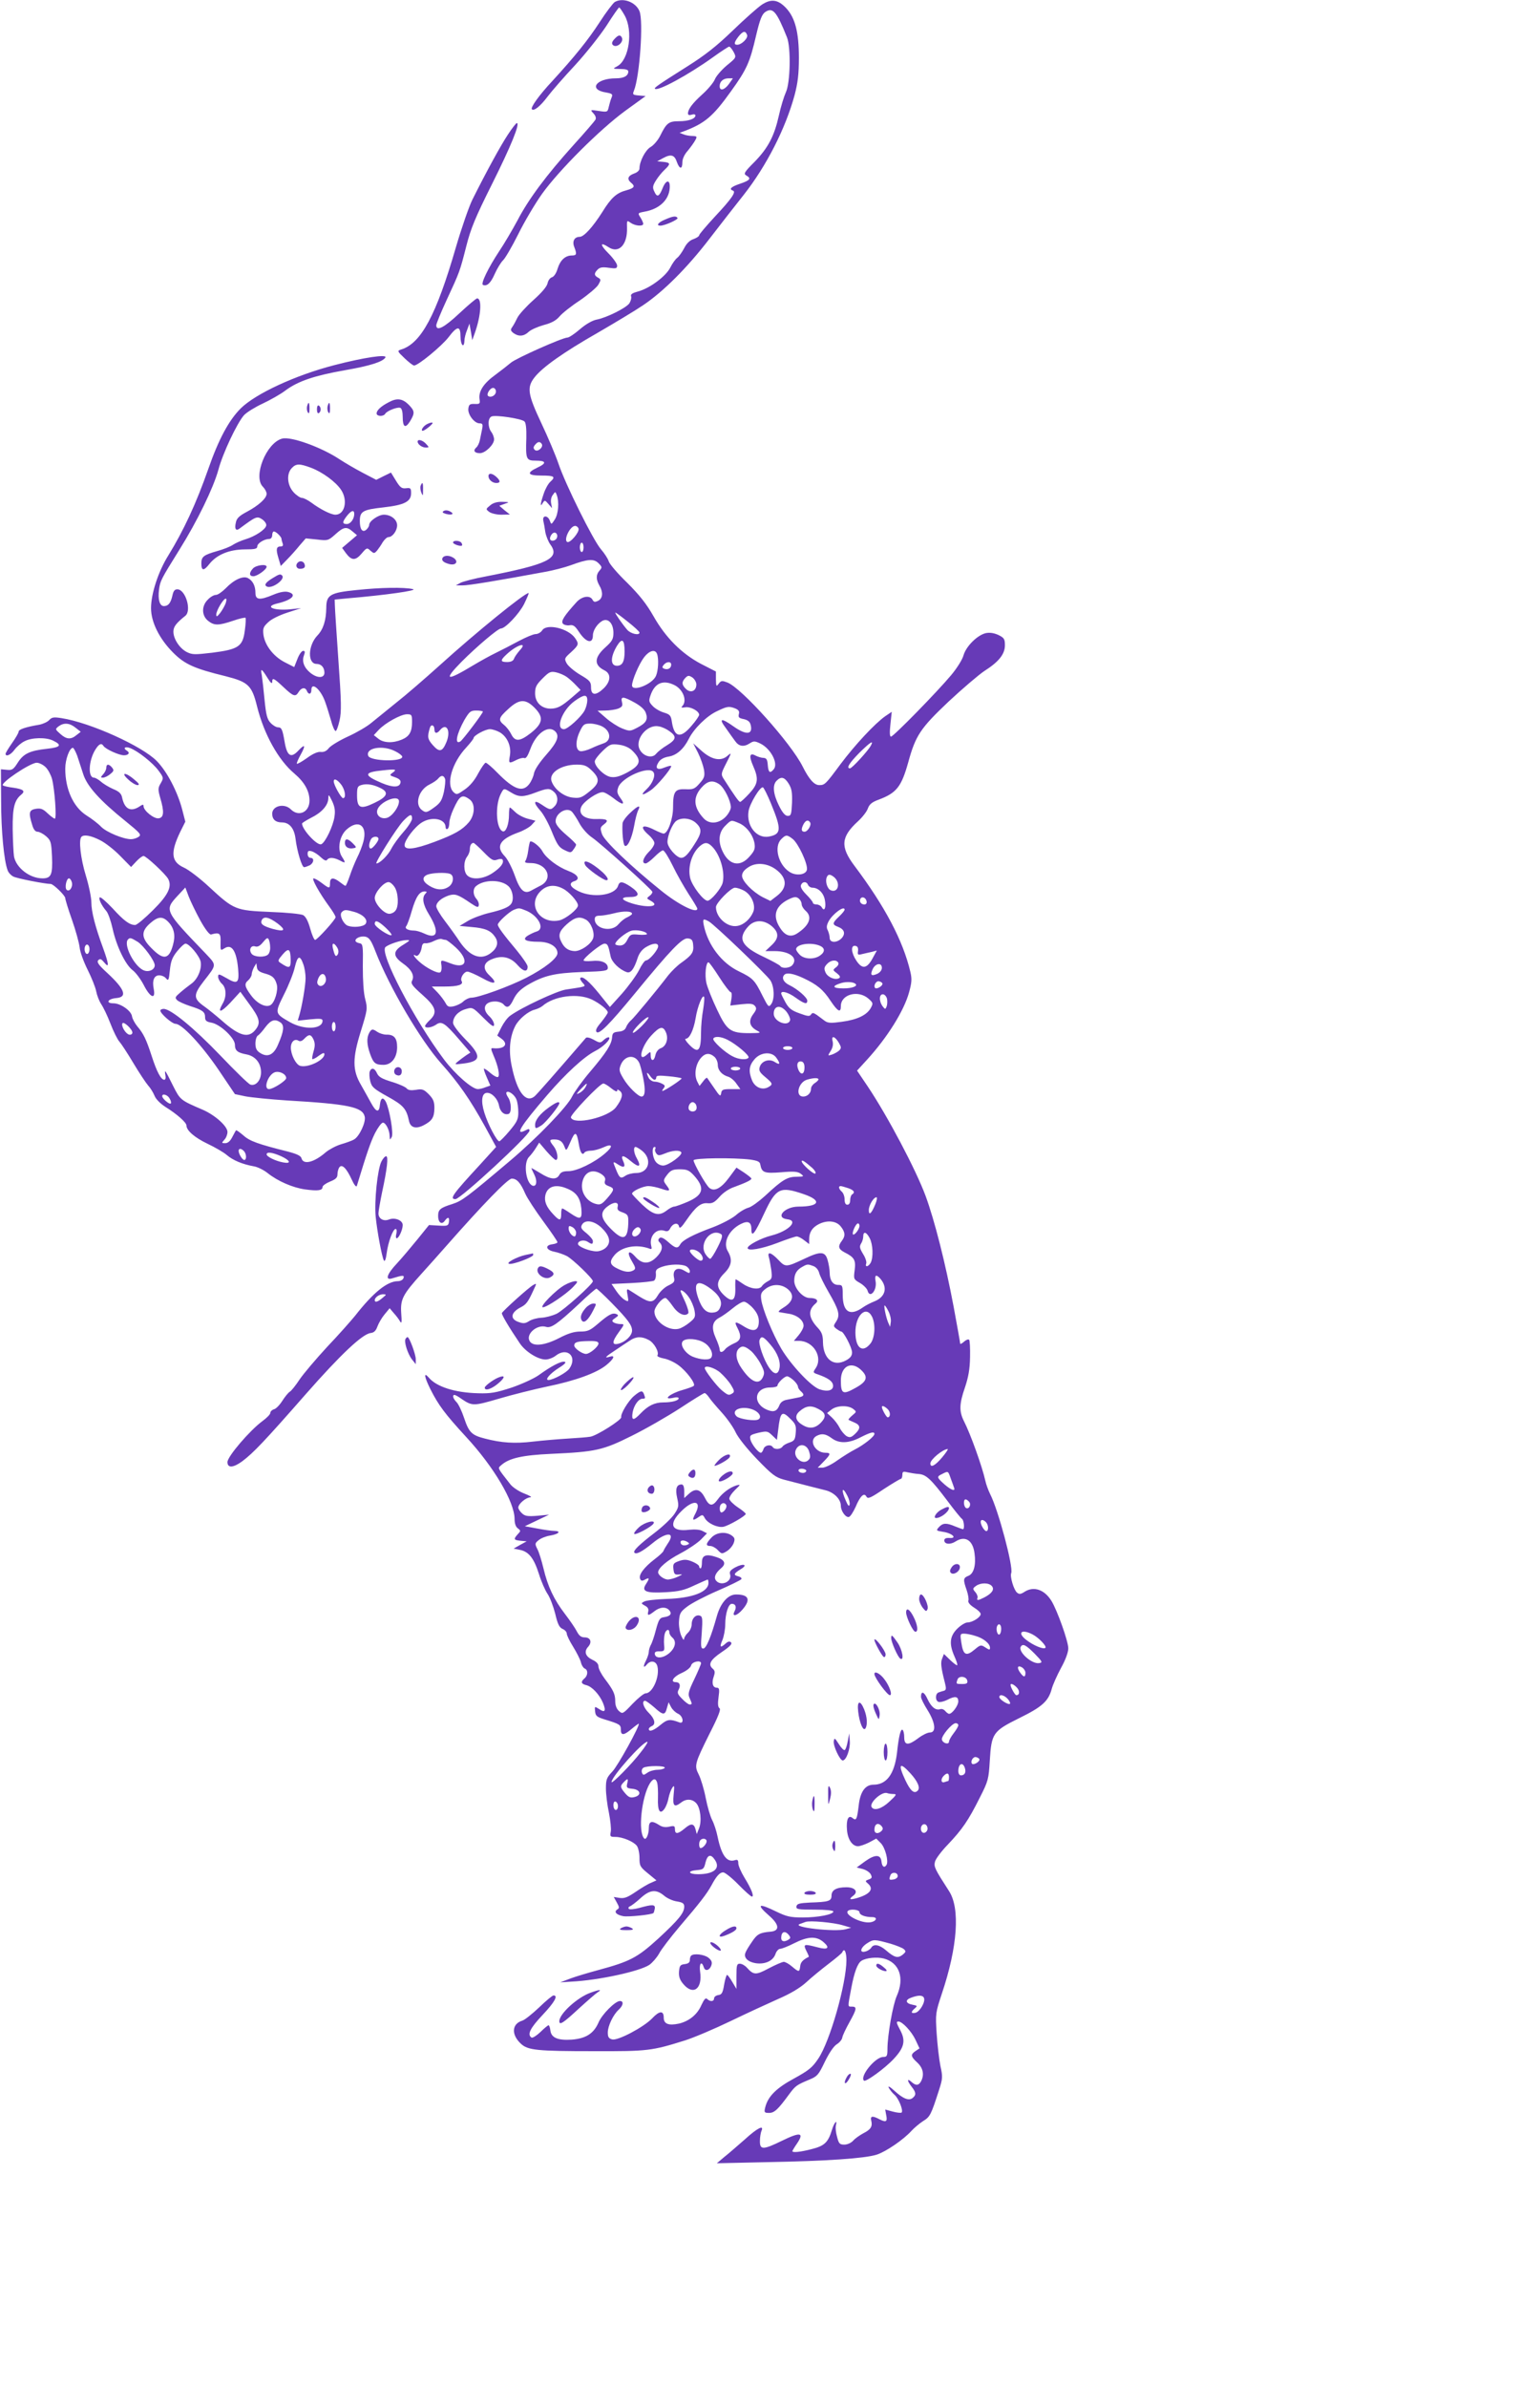 <?xml version="1.0" standalone="no"?>
<!DOCTYPE svg PUBLIC "-//W3C//DTD SVG 20010904//EN"
 "http://www.w3.org/TR/2001/REC-SVG-20010904/DTD/svg10.dtd">
<svg version="1.0" xmlns="http://www.w3.org/2000/svg"
 width="826pt" height="1280pt" viewBox="0 0 826 1280"
 preserveAspectRatio="xMidYMid meet">
<g transform="translate(0,1280) scale(0.1,-0.1)"
fill="#673ab7" stroke="none">
<path d="M3297 12789 c-9 -6 -46 -54 -80 -107 -63 -97 -134 -185 -255 -317
-71 -76 -118 -142 -109 -151 11 -11 45 16 84 68 22 29 88 105 147 168 58 63
134 159 169 212 34 54 65 98 68 98 3 0 16 -19 29 -42 47 -83 24 -239 -39 -273
-26 -14 -26 -14 17 -15 27 0 42 -4 42 -13 0 -24 -24 -37 -66 -37 -108 0 -150
-61 -53 -76 33 -6 37 -9 29 -28 -5 -11 -11 -34 -15 -50 -6 -27 -7 -28 -53 -21
-47 7 -47 7 -29 -13 12 -13 16 -26 10 -35 -4 -7 -57 -69 -118 -136 -145 -161
-241 -290 -300 -404 -27 -50 -71 -125 -98 -165 -58 -88 -101 -176 -86 -180 22
-8 41 10 63 60 13 29 33 61 43 71 11 9 48 72 82 140 33 67 91 165 128 217 90
126 309 345 447 446 l109 79 -36 3 c-33 3 -35 5 -27 25 31 75 52 374 30 427
-20 49 -89 75 -133 49z"/>
<path d="M4085 12774 c-22 -15 -92 -77 -155 -138 -86 -83 -148 -132 -245 -193
-155 -98 -178 -114 -172 -119 15 -15 180 75 311 169 43 31 83 57 87 57 5 0 15
-13 24 -29 15 -29 15 -30 -37 -72 -28 -24 -57 -57 -64 -75 -7 -17 -37 -53 -66
-79 -53 -48 -77 -79 -78 -103 0 -9 7 -11 20 -7 11 4 20 2 20 -4 0 -18 -37 -31
-88 -31 -55 0 -67 -9 -101 -78 -12 -24 -35 -51 -51 -60 -28 -16 -60 -77 -60
-115 0 -11 -12 -22 -30 -28 -33 -12 -38 -30 -15 -49 23 -19 18 -28 -24 -40
-54 -14 -83 -40 -131 -118 -51 -80 -98 -132 -121 -132 -28 0 -41 -24 -29 -54
15 -39 13 -46 -13 -46 -35 0 -62 -25 -76 -70 -7 -25 -20 -44 -31 -47 -10 -3
-20 -17 -23 -32 -4 -18 -31 -50 -77 -91 -39 -35 -77 -77 -85 -94 -8 -17 -20
-39 -27 -49 -11 -15 -10 -20 6 -33 28 -20 56 -18 82 7 12 11 48 27 80 36 42
11 66 24 85 46 14 17 63 56 109 86 45 31 90 69 99 84 15 26 15 29 -1 38 -22
12 -23 23 -2 44 12 12 27 14 60 9 38 -5 44 -4 44 12 0 10 -21 40 -47 66 -47
47 -45 63 2 32 54 -35 101 14 98 104 -1 41 -1 42 20 27 25 -17 67 -20 67 -5 0
6 -7 21 -15 34 -15 23 -15 24 22 31 79 14 130 62 135 125 4 48 -19 49 -38 1
-19 -47 -30 -51 -45 -17 -10 20 -8 31 9 58 11 18 32 44 46 57 34 32 33 39 -6
43 l-33 3 33 18 c41 22 60 17 73 -23 14 -38 29 -39 29 0 0 18 11 42 29 62 15
18 33 43 40 56 11 20 10 22 -16 23 -15 0 -37 4 -48 9 l-20 8 20 7 c115 43 159
80 256 216 85 118 101 155 134 297 21 89 32 116 50 128 40 26 60 4 116 -136
22 -55 18 -245 -6 -295 -10 -22 -27 -77 -37 -123 -25 -112 -58 -175 -131 -250
-55 -55 -60 -64 -44 -73 28 -16 20 -26 -33 -44 -48 -16 -62 -29 -39 -37 19 -6
-6 -43 -97 -140 -46 -50 -84 -94 -84 -100 0 -5 -14 -14 -30 -20 -20 -6 -38
-24 -50 -48 -11 -21 -28 -45 -37 -52 -10 -7 -27 -31 -38 -53 -24 -47 -110
-111 -173 -128 -30 -8 -41 -15 -37 -26 3 -7 -1 -24 -9 -37 -17 -25 -123 -78
-177 -88 -21 -4 -57 -24 -88 -51 -29 -25 -59 -45 -67 -45 -27 0 -278 -112
-304 -135 -14 -12 -51 -41 -82 -64 -64 -46 -92 -89 -86 -131 4 -25 1 -27 -26
-26 -26 1 -31 -3 -34 -25 -4 -31 32 -79 60 -79 16 0 19 -5 14 -30 -3 -16 -9
-43 -12 -59 -3 -16 -12 -35 -20 -41 -18 -16 -9 -30 20 -30 29 0 76 46 76 74 0
11 -7 30 -15 40 -20 27 -19 75 2 83 23 9 162 -12 176 -27 8 -7 11 -40 10 -88
-4 -116 -1 -122 52 -122 55 0 58 -14 8 -37 -61 -29 -54 -43 21 -43 70 0 78 -6
47 -34 -11 -10 -27 -39 -35 -64 -18 -52 -20 -76 -5 -49 10 16 12 16 30 -5 l20
-23 -5 26 c-3 15 0 34 9 45 13 19 14 19 21 0 14 -37 9 -101 -10 -131 -19 -29
-19 -29 -27 -7 -11 30 -41 30 -35 0 3 -13 8 -40 11 -62 4 -21 16 -51 27 -66
54 -74 -13 -106 -347 -171 -60 -11 -121 -27 -135 -34 l-25 -14 35 0 c31 -1
192 26 446 73 44 8 105 24 135 35 92 34 124 36 149 11 20 -20 20 -23 6 -39
-20 -22 -20 -48 -1 -81 21 -36 18 -68 -6 -81 -18 -9 -24 -8 -31 5 -14 26 -57
19 -86 -13 -67 -74 -84 -101 -73 -115 6 -7 22 -11 35 -9 20 4 30 -3 51 -35 38
-58 75 -67 75 -19 0 27 24 63 51 78 31 16 59 -14 59 -64 0 -34 -6 -45 -45 -80
-58 -53 -60 -93 -4 -121 37 -18 36 -57 -1 -95 -43 -42 -70 -42 -70 3 0 30 -6
37 -57 67 -32 19 -64 46 -73 61 -14 26 -14 28 23 61 42 39 43 44 21 76 -37 52
-152 79 -176 41 -7 -11 -23 -20 -35 -20 -12 0 -52 -17 -90 -37 -37 -20 -93
-49 -124 -64 -31 -15 -85 -45 -120 -66 -146 -88 -163 -83 -64 18 83 83 196
179 212 179 23 0 97 78 124 131 16 33 27 59 24 59 -22 0 -283 -212 -475 -386
-80 -72 -185 -163 -235 -202 -49 -40 -109 -88 -132 -107 -23 -20 -80 -53 -126
-74 -46 -21 -92 -49 -103 -62 -12 -16 -27 -23 -44 -21 -16 2 -43 -10 -74 -33
-27 -19 -51 -33 -54 -30 -2 2 7 24 21 49 28 51 23 59 -13 21 -40 -43 -61 -29
-74 50 -11 64 -16 75 -35 75 -10 0 -28 11 -40 24 -18 19 -24 42 -32 122 -5 54
-12 114 -15 134 -8 40 -1 36 32 -17 15 -24 23 -32 24 -20 0 25 8 22 61 -28 54
-51 64 -53 81 -25 15 24 36 26 44 5 9 -22 24 -18 24 5 0 46 49 5 73 -61 9 -24
23 -70 32 -101 8 -32 20 -58 25 -58 5 0 14 25 21 56 11 47 10 100 -6 323 -10
146 -19 280 -19 296 l-1 30 73 7 c201 17 376 42 347 49 -49 11 -172 9 -304 -5
-140 -14 -161 -26 -161 -95 -1 -68 -16 -116 -48 -149 -51 -54 -53 -152 -4
-152 25 0 42 -19 42 -47 0 -30 -37 -31 -74 -2 -35 28 -48 62 -36 94 7 19 6 25
-4 25 -8 0 -22 -20 -31 -44 l-17 -43 -51 26 c-60 31 -106 90 -114 147 -4 34
-1 43 25 67 17 17 60 38 103 52 l74 24 -57 -6 c-90 -9 -143 14 -71 31 81 19
109 49 57 62 -17 4 -45 -1 -78 -15 -74 -31 -96 -28 -96 10 0 37 -14 65 -40 79
-26 14 -75 -8 -120 -55 -19 -19 -42 -35 -52 -35 -11 0 -30 -11 -43 -25 -35
-34 -34 -86 1 -114 33 -26 55 -26 133 0 34 12 65 19 68 16 2 -3 1 -34 -4 -68
-11 -86 -34 -101 -175 -119 -94 -11 -107 -11 -137 4 -38 20 -71 70 -71 109 0
26 14 45 64 85 35 28 1 142 -43 142 -14 0 -21 -9 -26 -32 -9 -41 -22 -58 -46
-58 -23 0 -33 36 -26 89 6 46 10 54 109 213 97 155 182 331 209 428 23 88 101
253 138 294 14 15 59 43 100 62 40 19 96 50 123 71 68 50 155 79 319 108 133
23 202 45 216 68 11 19 -116 0 -274 -41 -209 -54 -422 -153 -502 -232 -63 -63
-118 -164 -174 -325 -66 -188 -132 -329 -214 -463 -54 -86 -93 -206 -93 -283
0 -75 45 -165 119 -239 62 -62 113 -85 281 -126 122 -31 141 -49 169 -163 37
-148 114 -287 200 -359 54 -46 81 -94 81 -145 0 -62 -58 -89 -100 -47 -35 35
-100 19 -100 -23 0 -31 18 -47 52 -47 40 0 66 -31 73 -87 8 -67 34 -153 46
-153 6 0 19 5 30 10 23 13 26 40 4 40 -8 0 -15 9 -15 21 0 16 4 19 23 14 12
-4 34 -18 48 -32 17 -16 29 -21 33 -14 10 15 36 14 69 -3 31 -17 33 -14 11 20
-26 39 -14 111 25 146 64 57 113 21 90 -65 -6 -23 -21 -62 -34 -87 -12 -25
-30 -69 -39 -97 -10 -29 -20 -53 -23 -53 -3 0 -16 9 -30 20 -35 27 -53 25 -53
-5 0 -31 -3 -31 -44 0 -18 14 -38 25 -44 25 -13 0 32 -80 84 -151 19 -26 34
-51 34 -57 0 -13 -99 -122 -110 -122 -5 0 -17 27 -26 60 -11 40 -24 65 -38 73
-12 6 -87 14 -176 17 -187 8 -195 11 -327 133 -50 47 -112 94 -137 105 -68 31
-73 80 -19 192 l27 54 -17 66 c-25 95 -81 203 -136 259 -78 80 -356 206 -510
230 -43 7 -53 5 -67 -10 -9 -10 -33 -21 -53 -25 -72 -12 -111 -25 -111 -37 0
-7 -16 -34 -35 -61 -19 -27 -35 -53 -35 -58 0 -18 28 -6 48 22 12 16 36 37 53
45 39 21 116 22 153 4 50 -24 42 -36 -31 -44 -93 -10 -127 -26 -158 -75 -23
-36 -30 -41 -58 -38 l-32 3 1 -170 c0 -158 15 -320 35 -372 4 -12 18 -27 30
-33 17 -10 171 -40 201 -40 14 0 78 -62 78 -76 0 -7 16 -60 36 -116 20 -57 38
-123 41 -147 2 -25 22 -79 43 -121 21 -42 42 -94 46 -116 4 -21 16 -52 26 -67
11 -16 34 -63 50 -105 16 -42 38 -86 48 -97 10 -11 44 -63 75 -115 31 -52 67
-106 79 -120 13 -14 28 -39 35 -56 7 -18 31 -42 59 -60 61 -38 112 -83 112
-99 0 -27 44 -65 113 -98 40 -19 87 -46 104 -61 33 -28 83 -49 144 -60 20 -3
54 -20 74 -36 55 -44 136 -79 202 -88 68 -9 93 -6 93 13 0 7 18 20 40 29 30
12 40 21 40 38 0 13 4 29 9 37 14 22 39 -2 67 -63 13 -29 25 -44 28 -35 55
181 73 233 97 282 16 31 35 57 43 57 15 0 36 -41 36 -73 1 -20 1 -21 11 -4 11
19 -12 150 -32 190 -15 26 -27 20 -31 -15 -4 -47 -20 -44 -49 10 -14 26 -38
68 -53 95 -46 78 -46 142 -1 286 36 117 37 122 24 173 -9 33 -13 100 -13 175
2 113 0 122 -17 125 -11 2 -21 7 -22 12 -4 15 29 29 54 23 20 -5 31 -22 53
-79 74 -191 242 -477 353 -601 92 -103 154 -192 233 -335 l61 -112 -89 -98
c-143 -155 -163 -182 -129 -182 27 0 397 342 397 367 0 10 -4 11 -19 3 -63
-33 -32 18 115 189 98 114 197 205 256 235 42 21 85 63 75 73 -4 3 -16 -2 -27
-12 -20 -19 -22 -19 -56 0 -20 11 -38 15 -42 9 -162 -188 -262 -302 -275 -313
-47 -38 -94 24 -122 161 -18 83 -11 159 19 217 19 37 70 79 104 87 15 4 34 13
42 20 62 54 190 70 265 34 43 -21 85 -55 85 -69 0 -5 -16 -28 -35 -52 -25 -29
-33 -45 -25 -53 14 -14 68 40 203 204 196 239 256 301 286 298 21 -2 27 -9 29
-36 4 -38 -7 -54 -63 -94 -22 -15 -53 -46 -70 -67 -65 -85 -183 -227 -199
-241 -10 -8 -22 -24 -27 -36 -5 -16 -18 -24 -41 -26 -28 -3 -33 -7 -35 -31 -3
-37 -29 -79 -118 -184 -41 -48 -84 -108 -96 -132 -25 -54 -188 -223 -334 -346
-232 -196 -256 -214 -308 -231 -67 -21 -77 -30 -77 -65 0 -34 19 -48 35 -26
17 24 27 21 23 -5 -3 -21 -8 -23 -55 -20 l-52 3 -63 -78 c-35 -43 -84 -101
-110 -129 -53 -56 -64 -91 -25 -79 58 18 67 18 61 1 -3 -9 -17 -16 -30 -16
-57 0 -132 -61 -229 -185 -22 -27 -89 -103 -150 -167 -60 -65 -127 -144 -148
-175 -21 -32 -45 -62 -53 -66 -8 -5 -26 -27 -40 -49 -14 -22 -34 -43 -45 -45
-10 -3 -19 -12 -19 -19 0 -8 -19 -27 -42 -44 -68 -50 -188 -190 -188 -220 0
-33 31 -31 79 4 60 45 120 108 340 359 188 214 305 324 349 329 18 2 28 12 36
34 6 17 23 47 38 65 l28 34 22 -26 c13 -14 28 -34 34 -45 8 -14 10 -4 6 44 -5
75 8 100 108 211 38 42 97 108 132 148 200 227 332 363 353 363 27 0 47 -22
72 -80 11 -25 55 -92 97 -149 42 -57 76 -107 76 -112 0 -4 -12 -9 -27 -11 -42
-5 -35 -31 10 -40 21 -4 51 -15 67 -23 31 -16 140 -121 140 -135 0 -16 -157
-156 -195 -175 -22 -10 -58 -20 -81 -21 -23 -1 -52 -9 -66 -18 -20 -13 -31
-14 -56 -5 -48 16 -43 51 11 79 29 15 39 27 69 93 17 36 17 37 -1 27 -21 -10
-164 -139 -169 -151 -3 -7 39 -78 96 -162 30 -45 97 -87 138 -87 16 0 40 9 54
20 62 49 119 -4 74 -69 -16 -22 -86 -60 -112 -61 -22 0 8 35 57 66 31 19 40
30 29 32 -19 4 -71 -23 -140 -73 -26 -18 -92 -48 -145 -66 -83 -27 -111 -32
-178 -30 -125 3 -225 35 -266 85 -28 32 -23 2 10 -64 43 -85 77 -131 191 -255
149 -161 259 -348 260 -439 0 -25 6 -43 17 -51 17 -13 17 -14 0 -32 -24 -27
-22 -31 16 -35 l32 -3 -35 -19 -35 -20 35 -7 c47 -10 74 -45 101 -130 12 -39
33 -87 46 -106 13 -19 31 -67 41 -106 13 -56 22 -74 40 -82 12 -5 22 -16 22
-25 0 -8 15 -40 34 -70 19 -31 38 -68 42 -84 3 -15 13 -30 20 -33 19 -7 18
-37 -1 -53 -21 -18 -19 -29 9 -36 31 -7 71 -50 90 -95 18 -44 11 -55 -21 -33
-24 15 -24 15 -21 -13 2 -24 10 -30 48 -42 85 -26 90 -29 90 -56 0 -33 17 -31
59 5 19 16 36 28 37 27 8 -8 -113 -228 -142 -257 -30 -32 -34 -42 -34 -90 0
-30 7 -89 16 -130 8 -41 13 -87 10 -102 -5 -26 -3 -28 25 -28 38 0 98 -25 115
-48 7 -9 14 -38 14 -64 0 -43 3 -49 46 -84 l45 -37 -29 -13 c-16 -6 -54 -29
-83 -49 -43 -29 -60 -36 -86 -32 l-31 5 16 -29 c14 -25 15 -31 3 -38 -20 -13
-5 -29 32 -36 27 -5 154 8 162 17 2 2 5 12 7 23 4 24 -13 24 -84 4 -26 -7 -51
-9 -55 -5 -4 5 -2 11 6 14 8 3 33 22 56 43 50 46 84 50 127 14 16 -14 47 -28
69 -31 31 -5 39 -11 39 -28 0 -34 -31 -71 -139 -171 -113 -103 -152 -123 -322
-169 -52 -14 -119 -34 -149 -45 l-55 -21 60 4 c144 7 366 55 418 90 17 12 40
39 52 60 11 22 61 87 110 145 112 131 146 176 171 221 27 51 45 70 63 70 9 0
46 -29 81 -65 35 -36 68 -65 73 -65 13 0 -2 40 -39 100 -19 31 -34 66 -34 78
0 18 -4 22 -19 17 -42 -13 -71 25 -92 126 -6 30 -19 70 -29 89 -10 19 -26 73
-35 120 -9 47 -26 102 -37 124 -25 49 -22 59 58 220 47 92 62 131 53 136 -8 6
-10 23 -5 59 6 42 4 51 -9 51 -22 0 -29 25 -17 59 8 23 7 32 -4 42 -28 23 -15
48 47 90 43 29 58 44 50 52 -7 7 -16 6 -29 -6 -29 -26 -34 -20 -17 19 8 20 15
58 15 84 0 57 17 110 35 110 21 0 27 -17 15 -40 -17 -33 14 -25 44 11 44 52
32 79 -36 79 -43 0 -83 -45 -103 -116 -31 -111 -57 -174 -73 -174 -13 0 -14
13 -8 85 5 72 4 87 -9 91 -22 9 -45 -14 -45 -46 0 -15 -9 -35 -20 -45 -11 -10
-20 -25 -21 -34 0 -9 -7 -1 -15 18 -8 18 -14 54 -12 79 3 41 8 50 44 77 23 18
96 56 163 85 67 29 124 57 127 62 4 5 -3 12 -15 15 -29 7 -26 15 11 38 43 25
16 34 -29 10 -25 -14 -32 -23 -27 -37 12 -39 -48 -66 -75 -34 -14 17 -4 41 28
68 27 23 18 44 -25 58 -56 19 -79 11 -79 -27 0 -18 -3 -33 -7 -33 -5 0 -8 5
-8 11 0 5 -16 17 -36 25 -29 12 -43 13 -70 4 -31 -11 -35 -15 -32 -43 3 -27 7
-32 28 -30 24 2 23 1 -5 -12 -16 -8 -40 -14 -52 -15 -21 0 -53 23 -53 39 0 23
50 65 119 101 42 22 92 56 110 74 l33 34 -23 12 c-14 8 -41 10 -72 7 -96 -12
-114 29 -43 99 64 65 112 59 77 -10 -21 -39 -17 -44 16 -21 20 14 23 14 33 -5
15 -28 68 -53 100 -47 29 6 119 58 120 69 0 4 -19 20 -42 35 -24 16 -44 36
-46 45 -2 9 12 30 30 48 31 30 32 31 8 25 -35 -11 -76 -41 -100 -75 -29 -40
-46 -38 -70 10 -24 46 -51 52 -87 18 l-23 -21 0 36 c0 25 -5 37 -14 37 -27 0
-35 -23 -24 -72 10 -44 9 -50 -15 -87 -15 -22 -61 -66 -104 -99 -84 -64 -120
-99 -110 -108 10 -11 42 6 97 51 76 63 126 61 81 -3 -10 -15 -20 -32 -22 -38
-2 -7 -24 -27 -48 -45 -56 -43 -86 -83 -78 -104 5 -13 11 -14 27 -5 24 13 25
7 5 -24 -26 -39 -1 -50 104 -44 73 4 102 11 156 37 37 17 69 31 71 31 2 0 4
-8 4 -18 0 -49 -87 -82 -226 -86 -56 -2 -109 -8 -119 -14 -17 -9 -17 -10 4
-22 16 -8 21 -18 18 -31 -6 -24 1 -24 33 1 30 24 63 25 80 5 16 -19 5 -32 -30
-37 -21 -3 -27 -12 -42 -68 -9 -36 -22 -73 -28 -82 -5 -10 -10 -26 -10 -35 0
-10 -7 -31 -15 -47 -17 -33 -14 -44 5 -21 20 24 49 18 56 -10 14 -55 -26 -145
-63 -145 -9 0 -40 -25 -70 -56 -52 -55 -54 -56 -73 -39 -13 11 -20 31 -20 52
0 39 -10 60 -57 122 -18 24 -33 53 -33 65 0 14 -11 26 -33 36 -37 18 -46 44
-22 70 22 25 12 50 -19 50 -19 0 -30 9 -42 32 -9 18 -38 60 -64 94 -59 77 -92
147 -115 244 -10 41 -24 88 -33 104 -14 28 -13 31 8 48 12 10 40 21 61 24 47
8 61 24 22 25 -15 0 -57 6 -93 13 l-65 12 65 31 65 31 -63 -6 c-51 -4 -66 -2
-82 13 -11 10 -20 24 -20 31 0 20 41 54 64 55 12 0 -2 9 -31 20 -29 11 -62 33
-75 49 -72 92 -69 86 -50 103 42 38 114 54 267 61 240 11 278 19 434 97 75 37
191 104 259 148 68 45 127 81 131 81 5 0 15 -10 24 -23 8 -13 39 -49 68 -81
29 -32 63 -80 75 -107 14 -29 60 -87 115 -144 80 -83 99 -97 143 -109 111 -29
183 -47 223 -57 46 -11 83 -48 83 -83 0 -29 27 -66 44 -60 8 3 23 27 35 53 25
60 46 79 58 56 8 -14 22 -8 93 40 46 30 88 55 92 55 4 0 8 10 8 21 0 18 4 20
28 14 15 -3 42 -8 60 -9 40 -3 66 -28 153 -143 37 -50 73 -94 79 -98 10 -6 15
-55 5 -55 -3 0 -22 7 -42 15 -47 20 -66 19 -87 -4 -16 -18 -15 -19 22 -25 49
-7 79 -36 35 -33 -19 1 -28 -3 -28 -13 0 -21 32 -24 60 -6 51 33 93 8 102 -63
9 -63 -4 -110 -33 -121 -28 -11 -29 -20 -9 -77 8 -23 12 -49 9 -56 -3 -9 8
-23 30 -37 20 -12 36 -27 36 -35 0 -17 -44 -45 -71 -45 -11 0 -36 -15 -55 -34
-40 -40 -44 -81 -15 -147 11 -24 18 -46 15 -48 -2 -3 -19 10 -37 27 l-34 33
-9 -23 c-10 -22 -7 -49 14 -131 8 -31 7 -39 -4 -43 -8 -2 -21 -6 -29 -9 -19
-6 -20 -44 -1 -51 8 -3 28 2 45 10 43 23 61 20 61 -7 0 -23 -33 -67 -49 -67
-5 0 -14 7 -21 15 -7 9 -20 13 -27 10 -24 -8 -48 11 -68 54 -18 40 -35 46 -35
12 0 -9 16 -41 35 -71 42 -67 48 -120 13 -120 -13 0 -41 -14 -62 -30 -54 -41
-76 -40 -76 4 0 19 -4 37 -9 40 -10 7 -20 -32 -30 -125 -14 -113 -56 -169
-126 -169 -44 0 -71 -38 -79 -110 -9 -76 -13 -85 -33 -69 -22 19 -35 -7 -30
-64 4 -51 29 -87 59 -87 10 0 37 9 59 20 l39 21 24 -24 c24 -24 43 -97 31
-117 -11 -18 -24 -11 -27 18 -4 39 -35 39 -88 1 l-45 -33 32 -8 c18 -5 37 -17
43 -28 9 -17 7 -22 -10 -28 -20 -7 -20 -9 -6 -21 36 -30 13 -59 -61 -80 -36
-10 -42 -5 -16 14 28 21 9 45 -37 45 -54 0 -80 -15 -80 -45 0 -29 -15 -34
-115 -37 -57 -3 -70 -6 -73 -20 -3 -16 7 -18 97 -18 58 0 101 -4 101 -10 0
-16 -82 -32 -164 -32 -67 0 -87 5 -141 31 -98 48 -111 41 -39 -22 54 -47 57
-80 9 -85 -60 -5 -74 -13 -102 -55 -16 -23 -32 -49 -35 -59 -10 -25 13 -48 54
-55 51 -8 94 12 107 48 5 16 17 29 26 29 8 0 42 13 75 30 73 37 119 39 157 6
37 -32 23 -43 -32 -28 -73 19 -78 18 -60 -19 9 -17 15 -32 13 -32 -32 -16 -44
-29 -46 -51 -4 -32 -7 -32 -44 -1 -16 14 -36 25 -44 25 -8 0 -45 -16 -81 -35
-69 -37 -81 -36 -117 4 -11 12 -27 21 -38 21 -16 0 -18 -9 -18 -67 l0 -68 -22
37 c-12 21 -25 38 -28 38 -4 0 -11 -24 -16 -52 -7 -44 -13 -54 -31 -56 -13 -2
-23 -10 -23 -18 0 -17 -21 -19 -37 -3 -8 8 -16 -1 -31 -33 -22 -51 -66 -86
-120 -99 -56 -12 -82 -2 -82 32 0 39 -23 38 -63 -5 -46 -47 -182 -119 -213
-112 -19 5 -24 13 -24 37 0 35 29 96 59 123 24 22 28 46 6 46 -25 0 -97 -72
-115 -116 -26 -59 -68 -85 -143 -91 -75 -5 -111 10 -115 50 -2 15 -6 27 -10
27 -3 0 -23 -16 -43 -36 -21 -20 -42 -33 -48 -30 -25 16 -7 51 59 121 65 69
85 105 59 105 -6 0 -41 -29 -77 -64 -37 -35 -77 -67 -90 -71 -57 -17 -61 -75
-8 -124 37 -35 87 -40 391 -40 290 -1 311 2 490 58 50 16 160 63 245 104 85
41 200 94 254 118 65 28 117 59 150 89 28 26 83 71 121 100 39 30 72 57 73 62
11 25 22 1 22 -44 -1 -127 -88 -434 -151 -527 -32 -48 -51 -63 -131 -107 -96
-52 -140 -97 -154 -156 -6 -25 -4 -28 21 -28 28 0 47 17 107 99 35 47 39 50
110 80 42 17 49 26 82 95 23 47 47 83 64 94 15 9 29 26 30 37 2 11 19 47 38
81 39 70 42 84 14 84 -24 0 -24 -7 -4 99 16 86 34 134 55 147 26 16 82 21 119
12 84 -22 113 -104 70 -201 -21 -47 -50 -211 -50 -284 0 -38 -3 -43 -23 -43
-42 0 -127 -104 -103 -127 9 -9 113 66 160 117 55 59 64 95 37 149 -24 45 -25
51 -12 51 21 0 70 -53 91 -97 l22 -47 -21 -14 c-28 -19 -27 -29 9 -62 31 -29
39 -65 20 -101 -13 -23 -28 -24 -52 -2 -24 21 -23 5 2 -27 24 -30 25 -44 5
-60 -20 -16 -50 -5 -98 39 -24 22 -36 28 -30 16 6 -11 20 -29 32 -39 22 -20
47 -83 37 -94 -4 -3 -25 -1 -47 5 l-41 11 5 -28 c8 -37 0 -42 -34 -25 -39 21
-52 19 -46 -6 8 -31 -2 -48 -42 -68 -20 -11 -45 -28 -55 -40 -11 -12 -31 -21
-47 -21 -25 0 -30 5 -39 41 -7 23 -9 50 -7 60 10 39 -9 17 -21 -23 -20 -66
-40 -85 -108 -102 -61 -16 -104 -20 -104 -11 0 2 11 21 25 41 40 59 18 63 -80
15 -102 -50 -120 -50 -119 -1 0 19 4 43 8 53 16 35 -21 17 -90 -46 -39 -34
-88 -77 -110 -94 l-39 -33 270 6 c324 6 523 20 587 40 50 16 145 81 188 129
14 15 41 38 61 51 38 23 43 34 87 171 18 57 19 67 6 125 -7 35 -16 113 -20
173 -7 108 -6 112 28 215 84 250 99 457 38 550 -76 118 -82 130 -75 157 3 14
34 56 69 92 77 81 110 129 171 251 46 90 48 100 54 200 9 146 17 157 158 227
122 60 156 90 174 156 6 23 29 74 50 113 24 43 39 84 39 105 0 38 -59 203 -90
254 -38 62 -96 81 -145 49 -20 -13 -28 -14 -40 -4 -17 14 -39 86 -31 105 12
32 -69 337 -113 423 -10 20 -22 53 -26 72 -16 73 -79 250 -115 320 -26 52 -25
92 6 181 18 54 26 97 27 161 1 47 -1 90 -5 94 -5 4 -17 -1 -28 -11 -11 -10
-20 -14 -20 -9 0 5 -16 94 -35 197 -44 234 -102 462 -150 593 -52 141 -203
427 -310 587 l-58 86 53 58 c109 119 199 263 226 362 14 51 16 71 7 109 -39
167 -136 351 -299 568 -78 103 -74 156 18 240 24 22 48 53 53 69 8 22 22 34
58 47 96 36 122 69 159 202 39 142 65 181 215 323 76 71 163 145 193 165 77
49 110 90 110 138 0 33 -4 40 -35 55 -24 11 -46 14 -67 10 -45 -10 -106 -70
-120 -119 -6 -23 -36 -70 -66 -106 -76 -91 -310 -330 -323 -330 -7 0 -8 22 -3
67 l7 66 -34 -23 c-56 -39 -163 -154 -241 -258 -80 -108 -84 -112 -114 -112
-27 0 -55 32 -89 100 -62 124 -326 419 -403 450 -29 11 -34 11 -47 -6 -13 -17
-14 -16 -15 23 l0 42 -80 41 c-104 55 -190 141 -255 256 -37 65 -74 112 -141
179 -51 49 -95 101 -99 115 -4 14 -23 43 -42 65 -42 49 -191 349 -228 460 -15
44 -56 141 -91 215 -73 155 -79 192 -38 245 41 54 155 135 339 240 93 54 203
120 244 148 109 73 237 201 356 356 58 75 140 181 184 236 122 155 224 355
273 535 17 65 23 112 23 200 0 137 -20 214 -68 266 -44 47 -81 52 -132 18z
m-78 -161 c7 -17 -29 -53 -53 -53 -19 0 -17 13 7 44 24 30 37 33 46 9z m-97
-263 c-24 -33 -50 -40 -50 -12 0 25 19 42 48 42 l23 0 -21 -30z m-1250 -1649
c0 -20 -25 -35 -41 -25 -13 8 9 44 26 44 8 0 15 -9 15 -19z m246 -282 c10 -17
-23 -46 -38 -31 -8 8 -8 15 2 27 15 18 26 19 36 4z m197 -453 c7 -18 -46 -81
-61 -72 -20 12 16 86 43 86 7 0 15 -6 18 -14z m-116 -50 c-8 -19 -37 -21 -37
-3 0 7 5 18 12 25 15 15 33 -1 25 -22z m143 -51 c0 -14 -4 -25 -10 -25 -5 0
-10 11 -10 25 0 14 5 25 10 25 6 0 10 -11 10 -25z m-1920 -301 c-6 -15 -19
-38 -30 -52 -16 -20 -20 -21 -20 -7 0 21 38 85 51 85 5 0 4 -12 -1 -26z m2220
-156 c0 -17 -47 -7 -66 15 -25 29 -64 85 -64 92 0 3 29 -18 65 -47 36 -28 65
-55 65 -60z m-80 -102 c0 -54 -12 -76 -41 -76 -36 0 -36 47 1 108 27 43 40 33
40 -32z m-562 7 c-14 -16 -28 -36 -31 -45 -4 -12 -17 -18 -37 -18 -37 0 -38 9
-2 42 55 51 115 69 70 21z m736 -19 c10 -26 7 -91 -6 -119 -20 -45 -128 -87
-128 -50 0 27 38 116 65 151 28 36 59 44 69 18z m76 -58 c0 -19 -17 -29 -37
-22 -12 5 -13 9 -3 21 16 19 40 19 40 1z m-560 -66 c14 -10 36 -30 49 -44 l25
-26 -44 -38 c-58 -50 -79 -61 -116 -62 -49 0 -84 33 -84 82 0 34 7 47 40 80
35 35 43 39 72 33 18 -4 44 -15 58 -25z m695 -40 c0 -35 -29 -48 -54 -26 -25
23 -26 39 -5 61 14 14 19 14 38 2 11 -8 21 -25 21 -37z m-115 -5 c45 -24 67
-84 39 -112 -7 -7 -3 -9 15 -6 28 6 76 -20 76 -40 0 -6 -18 -33 -41 -59 -58
-69 -92 -63 -105 19 -5 36 -10 42 -43 52 -21 6 -48 22 -60 35 -21 22 -22 28
-12 57 23 68 69 86 131 54z m-470 -80 c0 -15 -6 -38 -14 -54 -18 -35 -91 -101
-111 -101 -48 0 -10 102 56 150 51 37 69 38 69 5z m255 -13 c32 -18 53 -37 59
-55 13 -36 1 -55 -48 -80 -35 -18 -39 -19 -79 -3 -23 9 -62 34 -87 56 l-45 39
42 1 c23 0 54 5 68 10 22 9 26 15 21 35 -8 32 6 32 69 -3z m-539 -26 c51 -51
47 -84 -18 -136 -60 -47 -86 -49 -107 -5 -8 16 -25 38 -38 48 -32 26 -29 38
23 85 58 54 92 56 140 8z m1078 -5 c18 -8 23 -15 19 -30 -4 -17 0 -22 26 -27
22 -5 33 -14 37 -30 14 -54 -23 -58 -92 -9 -66 47 -81 44 -41 -9 17 -25 40
-56 50 -70 20 -29 47 -33 80 -11 19 12 26 12 55 -2 56 -27 98 -107 72 -138
-20 -24 -29 -18 -32 23 -2 29 -7 37 -23 38 -11 0 -30 6 -42 12 -32 18 -37 -1
-14 -54 31 -70 28 -97 -20 -149 -23 -25 -45 -45 -49 -45 -7 0 -27 28 -90 126
-13 21 -12 27 10 71 35 68 35 70 13 51 -35 -32 -84 -23 -138 24 l-47 42 26
-51 c14 -28 28 -69 32 -91 5 -34 2 -44 -24 -73 -26 -30 -35 -33 -76 -31 -56 2
-66 -12 -66 -98 0 -61 -28 -140 -51 -140 -5 0 -27 9 -49 20 -67 34 -83 18 -30
-28 17 -15 30 -34 30 -43 0 -10 -13 -31 -30 -47 -31 -32 -40 -62 -17 -62 7 0
28 16 47 35 19 19 39 35 46 35 7 0 30 -37 52 -82 22 -46 61 -114 86 -153 25
-38 46 -73 46 -77 1 -30 -100 20 -195 97 -164 132 -303 265 -316 302 -11 33
-10 37 11 53 29 22 16 30 -44 28 -62 -1 -96 27 -78 66 13 29 88 80 115 78 10
0 35 -15 56 -31 49 -39 68 -40 39 -1 -18 25 -20 35 -12 58 19 54 167 118 189
81 12 -18 -5 -61 -37 -91 -36 -34 -24 -37 23 -5 31 21 109 113 109 129 0 4
-16 0 -34 -7 -42 -18 -55 -5 -33 29 10 15 29 25 54 29 42 7 80 40 108 96 27
54 96 122 150 147 56 27 64 28 99 15z m-1354 -17 c0 -9 -108 -152 -121 -160
-32 -19 -20 40 21 114 28 47 34 52 65 52 19 0 35 -3 35 -6z m-380 -55 c0 -53
-14 -78 -55 -95 -48 -20 -98 -18 -126 5 l-24 19 25 27 c35 38 120 85 153 85
25 0 27 -3 27 -41z m-1805 -31 l28 -22 -23 -18 c-30 -25 -54 -23 -87 7 -27 24
-28 25 -9 40 28 21 59 19 91 -7z m2824 7 c48 -24 52 -77 8 -91 -12 -4 -41 -15
-64 -26 -23 -11 -50 -18 -60 -16 -26 5 -28 52 -4 104 19 40 24 44 57 44 19 0
48 -7 63 -15z m-899 -15 c0 -24 13 -26 30 -5 35 42 59 -3 35 -63 -22 -54 -38
-58 -74 -17 -28 32 -30 44 -15 93 6 20 24 14 24 -8z m1261 -11 c39 -28 37 -44
-13 -75 -24 -14 -50 -35 -59 -46 -19 -25 -64 -16 -85 18 -35 53 34 142 99 129
16 -2 42 -14 58 -26z m-910 -6 c40 -24 62 -74 54 -124 -8 -44 -6 -45 35 -24
16 8 35 13 42 10 9 -4 19 12 32 47 30 85 97 133 134 96 24 -24 12 -57 -48
-125 -37 -42 -62 -80 -66 -100 -3 -18 -15 -44 -26 -58 -35 -45 -81 -29 -168
59 -30 31 -59 56 -65 56 -5 0 -23 -26 -40 -57 -19 -37 -45 -68 -73 -87 -40
-28 -43 -29 -60 -13 -41 41 -8 157 69 239 21 23 39 46 39 50 0 14 63 48 88 48
13 0 37 -8 53 -17z m1990 -71 c-15 -28 -101 -122 -112 -122 -21 0 -5 27 49 82
60 59 80 72 63 40z m-4116 -2 c11 -17 83 -50 110 -50 25 0 34 14 15 25 -22 13
-9 24 17 14 43 -16 123 -80 153 -121 28 -38 28 -40 12 -68 -15 -25 -15 -34 -3
-77 23 -77 20 -107 -8 -111 -25 -4 -81 41 -81 65 0 11 -5 10 -24 -3 -46 -29
-78 -12 -91 49 -4 21 -16 33 -48 46 -23 10 -53 28 -66 40 -13 11 -30 21 -37
21 -33 0 -29 90 6 148 20 33 34 40 45 22z m2832 -21 c58 -55 52 -82 -28 -124
-39 -20 -60 -25 -85 -21 -35 7 -84 56 -84 83 0 9 19 34 42 56 38 36 45 39 85
34 28 -3 54 -14 70 -28z m-2973 -31 c8 -24 22 -68 32 -98 20 -65 89 -142 227
-253 79 -64 87 -73 71 -84 -10 -7 -28 -13 -41 -13 -42 0 -133 38 -161 67 -15
16 -50 43 -79 61 -70 45 -113 140 -113 250 0 50 23 112 41 112 4 0 14 -19 23
-42z m1705 24 c19 -9 36 -22 38 -28 10 -30 -170 -27 -182 3 -16 43 78 59 144
25z m-1874 -86 c13 -13 28 -41 34 -63 14 -53 26 -213 15 -213 -4 0 -22 13 -39
29 -24 23 -36 28 -62 24 -37 -6 -41 -20 -21 -84 7 -26 17 -39 29 -39 10 0 31
-11 46 -24 26 -23 28 -31 32 -110 4 -97 -5 -116 -51 -116 -69 0 -142 57 -153
118 -3 21 -6 87 -7 147 -1 113 9 154 46 184 23 19 12 29 -42 37 -26 3 -51 9
-56 12 -19 11 146 122 181 122 13 0 35 -11 48 -24z m2924 -13 c51 -47 49 -72
-6 -116 -43 -35 -53 -38 -91 -34 -47 5 -97 43 -113 86 -18 45 48 90 133 91 38
0 54 -5 77 -27z m-1064 -17 c-17 -12 -16 -14 14 -24 23 -8 32 -17 29 -29 -5
-26 -40 -27 -100 -2 -99 42 -98 58 4 68 72 8 79 6 53 -13z m282 -32 c3 -9 0
-40 -6 -70 -11 -47 -19 -60 -54 -85 -36 -26 -43 -28 -61 -15 -45 29 -22 111
39 140 18 9 38 22 45 31 16 19 29 19 37 -1z m1843 -26 c16 -26 20 -47 18 -103
-3 -62 -5 -70 -23 -70 -13 0 -28 16 -47 55 -31 62 -36 111 -12 134 24 24 42
19 64 -16z m-2401 -4 c22 -28 29 -74 11 -74 -10 0 -50 71 -50 90 0 18 18 11
39 -16z m2030 0 c26 -19 60 -87 61 -122 0 -13 -13 -37 -29 -53 -37 -37 -88
-40 -118 -6 -53 58 -57 110 -12 162 34 39 62 44 98 19z m-1816 -21 c44 -22 34
-46 -34 -78 -76 -37 -94 -29 -94 41 0 43 3 49 25 55 29 8 64 2 103 -18z m2092
-81 c58 -141 56 -165 -11 -178 -66 -12 -122 58 -109 137 7 41 62 132 77 127 5
-2 24 -40 43 -86z m-1393 58 c41 -25 64 -25 130 0 64 24 76 25 100 3 22 -20
23 -56 2 -77 -20 -21 -25 -20 -68 9 -44 30 -48 13 -8 -32 16 -17 44 -68 62
-113 28 -69 38 -84 67 -98 33 -16 36 -16 49 3 8 10 14 22 14 26 0 4 -25 29
-55 54 -37 32 -55 55 -55 71 0 44 60 79 88 51 8 -9 27 -37 41 -64 15 -27 44
-59 68 -75 44 -30 316 -274 322 -290 1 -5 -5 -15 -15 -22 -17 -13 -16 -14 4
-25 58 -31 -8 -42 -96 -16 -62 19 -68 35 -12 35 52 0 53 21 3 55 -45 30 -60
31 -68 5 -16 -51 -134 -67 -212 -29 -46 22 -55 44 -22 54 33 11 18 36 -33 55
-56 21 -118 68 -138 104 -14 27 -58 61 -67 53 -2 -3 -7 -25 -10 -49 -3 -24
-10 -48 -15 -54 -6 -9 2 -12 28 -12 90 0 126 -88 49 -123 -11 -6 -31 -16 -45
-24 -38 -22 -61 0 -90 83 -14 39 -37 84 -52 100 -51 52 -28 92 72 128 28 10
60 28 71 40 l21 23 -42 11 c-23 6 -53 22 -67 36 -13 13 -26 24 -28 24 -3 0 -5
-18 -5 -39 0 -50 -16 -94 -33 -89 -36 12 -43 138 -11 201 17 32 15 32 56 7z
m-948 -129 c-7 -51 -50 -140 -71 -148 -22 -9 -103 79 -103 111 0 3 22 17 49
31 57 28 91 67 92 104 1 24 2 22 20 -14 14 -30 18 -51 13 -84z m724 93 c32
-22 30 -83 -3 -123 -36 -42 -77 -65 -186 -106 -107 -40 -159 -45 -159 -17 0
27 55 99 93 122 55 34 127 19 127 -26 0 -8 5 -12 10 -9 6 3 10 18 10 33 0 15
10 47 21 71 34 75 47 84 87 55z m-378 -11 c0 -31 -38 -82 -66 -89 -32 -8 -59
15 -50 44 15 45 116 84 116 45z m70 -93 c0 -10 -20 -42 -45 -70 -25 -28 -54
-68 -65 -89 -18 -37 -63 -81 -81 -81 -11 0 108 190 144 228 36 37 47 40 47 12z
m1526 -26 c30 -29 28 -52 -11 -111 -34 -54 -53 -73 -71 -73 -25 0 -74 56 -74
85 0 34 26 97 47 113 29 21 81 15 109 -14z m228 2 c40 -17 75 -63 83 -109 4
-28 0 -40 -27 -70 -50 -58 -109 -47 -144 27 -26 54 -21 103 13 137 34 34 32
33 75 15z m381 4 c9 -14 -13 -50 -30 -50 -18 0 -19 14 -5 41 12 21 25 25 35 9z
m-3809 -95 c27 -13 76 -51 108 -84 l59 -60 28 30 c15 16 32 29 39 29 14 0 118
-97 132 -123 22 -41 0 -87 -82 -168 -44 -44 -86 -79 -95 -79 -30 0 -60 22
-121 89 -34 36 -65 63 -69 59 -8 -7 10 -44 35 -73 10 -11 25 -54 34 -95 21
-95 69 -194 108 -223 16 -12 43 -48 59 -79 34 -67 64 -80 54 -24 -10 48 1 76
29 76 13 0 30 -7 37 -17 12 -14 15 -9 20 44 5 48 12 68 39 102 18 22 38 41 45
41 20 0 74 -65 81 -96 8 -39 -16 -96 -51 -120 -15 -11 -41 -31 -58 -46 -28
-24 -30 -28 -17 -41 8 -8 40 -22 70 -32 67 -21 80 -31 80 -60 0 -18 7 -24 35
-29 47 -9 125 -83 125 -118 0 -32 14 -43 62 -52 47 -9 78 -46 78 -96 0 -43
-28 -75 -57 -66 -10 3 -83 74 -162 157 -140 146 -265 249 -303 249 -10 0 -18
-4 -18 -9 0 -16 63 -71 81 -71 35 0 140 -113 230 -245 l89 -132 57 -12 c32 -6
132 -16 223 -22 327 -19 404 -35 416 -86 8 -29 -29 -108 -57 -123 -11 -7 -43
-18 -70 -26 -27 -8 -64 -28 -82 -43 -62 -54 -120 -69 -130 -32 -3 13 -24 23
-73 36 -160 40 -205 56 -239 87 -20 17 -37 29 -39 27 -2 -2 -11 -19 -20 -36
-11 -22 -24 -33 -38 -33 -20 0 -20 1 -5 18 10 10 17 29 17 42 0 31 -66 90
-132 119 -121 52 -121 52 -160 129 -42 85 -47 92 -41 57 3 -14 1 -25 -6 -25
-17 0 -40 42 -67 126 -30 92 -44 121 -78 161 -13 16 -26 40 -28 53 -4 30 -61
70 -100 70 -43 0 -30 24 15 28 62 5 47 47 -47 134 -48 44 -58 59 -49 69 10 10
16 7 32 -12 27 -33 26 -12 -5 74 -44 119 -64 199 -64 248 0 25 -13 90 -30 145
-28 92 -39 192 -23 207 13 13 50 7 99 -18z m1494 6 c0 -12 -31 -51 -41 -51
-12 0 -12 26 1 50 9 17 40 18 40 1z m2222 0 c30 -24 81 -133 76 -164 -4 -28
-58 -36 -94 -12 -60 39 -84 135 -44 175 25 25 31 25 62 1z m-1658 -70 c42 -43
52 -48 72 -41 13 5 26 5 29 1 10 -17 -8 -42 -51 -71 -49 -34 -112 -40 -138
-14 -20 19 -21 74 -1 100 8 10 15 28 15 40 0 21 8 34 20 34 3 0 28 -22 54 -49z
m1225 30 c44 -44 71 -138 57 -195 -8 -31 -63 -96 -81 -96 -22 0 -82 78 -93
121 -15 61 10 140 57 176 23 18 38 16 60 -6z m345 -125 c59 -45 60 -97 2 -141
l-34 -26 -41 20 c-55 29 -111 86 -111 115 0 16 11 31 33 45 42 29 104 23 151
-13z m-1750 -22 c23 -9 19 -50 -6 -68 -30 -21 -66 -20 -105 4 -38 23 -42 47
-10 60 26 10 98 13 121 4z m2058 -16 c38 -30 25 -88 -16 -72 -18 7 -31 46 -22
69 7 18 17 19 38 3z m-4087 -28 c8 -25 -13 -56 -28 -41 -11 11 -1 61 13 61 5
0 12 -9 15 -20z m2342 -22 c23 -21 31 -71 15 -94 -12 -18 -45 -32 -117 -49
-38 -9 -90 -28 -115 -43 l-45 -27 65 -6 c73 -6 103 -19 126 -54 19 -29 12 -58
-23 -85 -53 -41 -113 -19 -167 60 -17 26 -52 75 -78 109 -27 35 -48 71 -48 81
0 21 26 44 66 58 35 11 50 6 120 -42 33 -22 40 -24 42 -10 2 8 -3 23 -12 33
-20 22 -21 55 -2 70 43 36 135 35 173 -1z m-611 -4 c21 -31 24 -105 5 -127 -7
-10 -22 -17 -33 -17 -29 0 -78 54 -78 85 0 29 48 85 74 85 9 0 23 -12 32 -26z
m2218 11 c3 -8 14 -15 23 -15 32 0 60 -28 67 -65 8 -41 -2 -66 -16 -41 -5 9
-18 16 -28 16 -11 0 -20 4 -20 9 0 5 -16 25 -35 44 -23 23 -33 41 -29 51 8 20
30 21 38 1z m-1315 -20 c33 -16 81 -70 81 -90 0 -20 -65 -72 -99 -80 -105 -23
-175 83 -102 156 33 33 75 38 120 14z m-1945 -170 c27 -49 50 -78 58 -76 45
13 53 7 51 -41 -1 -46 -1 -47 21 -33 38 25 64 -12 73 -109 7 -78 -3 -86 -62
-51 -42 24 -45 24 -45 7 0 -10 9 -27 20 -37 24 -21 26 -69 5 -105 -31 -54 -12
-52 40 3 l54 59 45 -62 c58 -78 65 -103 39 -138 -38 -52 -87 -40 -184 46 -31
27 -72 60 -90 73 -63 44 -64 63 -6 138 71 91 70 84 8 150 -219 228 -220 230
-149 307 l42 45 18 -48 c10 -26 38 -84 62 -128z m2915 160 c41 -21 66 -78 51
-115 -16 -38 -50 -69 -85 -75 -53 -10 -115 45 -115 101 0 22 80 104 102 104
10 0 32 -7 47 -15z m-1707 -17 c-20 -20 -14 -58 18 -110 58 -94 48 -138 -24
-104 -19 9 -43 16 -54 16 -33 0 -54 11 -43 24 5 6 19 43 30 83 22 75 41 103
69 103 12 0 13 -3 4 -12z m2006 -30 c7 -7 12 -19 12 -28 0 -8 9 -23 20 -33 39
-33 22 -79 -44 -122 -35 -23 -66 -13 -93 31 -40 62 -25 114 42 149 36 18 47
19 63 3z m360 -11 c2 -10 -3 -17 -12 -17 -18 0 -29 16 -21 31 9 14 29 6 33
-14z m-1831 -48 c69 -26 109 -100 61 -114 -13 -4 -34 -14 -47 -22 -33 -21 -12
-33 58 -33 58 0 101 -26 101 -61 0 -27 -68 -81 -167 -132 -92 -47 -257 -107
-296 -107 -11 0 -30 -9 -42 -20 -11 -11 -35 -22 -52 -26 -26 -5 -33 -2 -43 17
-7 13 -26 39 -43 57 l-31 32 70 0 c71 0 101 10 90 29 -10 15 12 51 31 51 9 0
45 -16 80 -35 67 -38 86 -30 38 15 -38 35 -33 68 12 86 54 23 101 13 140 -32
31 -35 53 -38 53 -7 0 9 -26 47 -57 85 -73 87 -103 128 -103 140 0 13 60 68
85 79 27 11 30 11 62 -2z m1713 3 c0 -5 -13 -21 -30 -37 -37 -35 -37 -43 -5
-55 34 -13 41 -36 20 -60 -25 -27 -65 -27 -65 1 0 11 -5 29 -10 40 -8 14 -7
27 4 48 21 40 86 88 86 63z m-2629 -12 c48 -14 76 -44 59 -65 -13 -15 -65 -20
-95 -9 -24 10 -47 58 -32 73 14 14 22 14 68 1z m1489 -10 c0 -4 -12 -12 -26
-19 -15 -6 -35 -23 -46 -36 -36 -46 -128 -27 -128 26 0 14 7 19 28 19 15 0 49
6 77 13 49 13 95 12 95 -3z m-2486 -45 c30 -32 38 -72 24 -121 -21 -79 -51
-84 -114 -20 -57 56 -59 91 -9 135 43 38 68 39 99 6z m585 -7 c47 -36 38 -46
-26 -29 -52 15 -67 26 -60 45 10 25 39 19 86 -16z m1653 21 c28 -15 50 -72 39
-101 -12 -32 -65 -68 -98 -68 -32 1 -55 15 -71 47 -20 37 -14 59 28 97 42 37
67 44 102 25z m660 -10 c29 -16 308 -283 330 -316 21 -33 24 -101 4 -128 -13
-18 -16 -14 -46 45 -42 85 -52 95 -126 131 -93 44 -167 141 -189 247 -7 35 -4
38 27 21z m-1734 -33 c20 -19 35 -37 32 -40 -10 -9 -90 44 -90 60 0 23 18 17
58 -20z m2071 8 c40 -34 40 -65 -1 -103 l-33 -31 50 0 c81 0 127 -37 95 -75
-14 -17 -56 -20 -65 -5 -3 5 -43 27 -89 49 -120 56 -142 99 -82 164 33 36 83
36 125 1z m-669 -43 c0 -3 -20 -5 -44 -3 -41 4 -46 2 -61 -27 -11 -22 -23 -31
-40 -31 -14 0 -25 4 -25 8 0 16 57 63 86 71 28 8 84 -4 84 -18z m-2021 -71 c1
-15 -4 -31 -11 -38 -17 -17 -73 -15 -88 3 -17 21 -5 48 19 40 13 -4 26 3 42
23 20 24 25 26 31 13 4 -9 7 -27 7 -41z m-711 30 c31 -19 92 -102 92 -126 0
-23 -30 -38 -57 -28 -51 18 -114 140 -86 167 10 10 15 9 51 -13z m1653 10 c5
0 30 -19 54 -41 73 -68 57 -118 -28 -85 -55 21 -54 21 -49 -13 2 -16 -1 -32
-7 -35 -13 -8 -76 24 -113 58 -27 24 -38 44 -19 32 12 -8 28 14 33 44 2 17 8
24 20 22 10 -1 30 4 45 12 16 8 34 13 41 11 8 -3 18 -5 23 -5z m-228 -26 c-57
-34 -57 -61 -2 -100 46 -32 64 -66 49 -93 -8 -15 2 -28 55 -75 74 -65 83 -96
40 -136 -14 -13 -25 -27 -25 -32 0 -13 34 -9 58 7 30 22 48 10 123 -77 l62
-72 -23 -15 c-13 -9 -33 -24 -44 -33 -20 -17 -19 -17 29 -11 97 12 99 41 10
131 -38 39 -65 75 -65 87 0 33 28 63 68 74 36 11 38 10 94 -46 46 -46 58 -53
58 -37 0 11 -11 31 -25 44 -43 40 -27 80 31 80 17 0 37 -7 44 -15 20 -24 34
-17 55 28 15 30 34 50 71 73 90 53 146 66 297 72 125 4 137 6 137 23 0 27 -36
42 -86 36 -24 -2 -44 -1 -44 3 0 14 94 90 112 90 17 0 21 -9 33 -68 6 -31 47
-71 87 -85 21 -7 39 17 58 76 8 25 23 45 44 58 37 22 66 25 66 5 0 -19 -48
-76 -65 -76 -7 0 -24 -24 -38 -53 -15 -29 -56 -85 -91 -125 l-65 -72 -57 71
c-55 68 -90 97 -101 85 -4 -3 2 -14 11 -25 17 -18 16 -19 -11 -25 -15 -3 -50
-8 -77 -12 -48 -7 -239 -96 -299 -140 -15 -10 -36 -39 -48 -63 l-22 -44 23
-17 c39 -29 16 -56 -42 -51 -17 2 -17 0 0 -41 24 -55 34 -106 23 -113 -5 -3
-23 6 -39 20 -16 14 -32 25 -36 25 -3 0 3 -20 14 -45 l20 -46 -26 -9 c-14 -6
-32 -10 -41 -10 -31 0 -121 79 -181 158 -160 213 -347 571 -315 603 15 15 84
38 113 38 22 1 20 -2 -17 -25z m-1683 -24 c0 -10 -4 -21 -9 -24 -12 -8 -22 20
-15 39 8 19 24 9 24 -15z m1328 10 c8 -13 9 -26 4 -37 -10 -17 -16 -11 -26 30
-8 32 4 36 22 7z m2586 10 c32 -12 33 -34 4 -54 -31 -22 -84 -20 -108 4 -11
11 -20 24 -20 30 0 26 75 39 124 20z m208 -29 c-3 -21 -1 -23 22 -17 14 3 38
9 53 12 l26 7 -24 -44 c-30 -54 -55 -57 -86 -10 -28 42 -31 84 -5 79 12 -2 16
-11 14 -27z m-3043 -47 c1 -47 -7 -50 -58 -15 -12 8 -9 15 15 43 32 37 42 31
43 -28z m68 -25 c7 -19 12 -52 12 -74 0 -39 -20 -157 -35 -204 l-7 -24 66 7
c53 5 67 4 67 -7 0 -47 -99 -51 -175 -8 -82 47 -82 47 -32 148 25 49 51 114
58 146 15 63 28 68 46 16z m2869 9 c4 -6 -1 -17 -12 -25 -18 -14 -18 -15 5
-32 16 -13 20 -20 12 -26 -21 -12 -61 4 -73 30 -9 21 -8 28 7 45 20 22 50 26
61 8z m-638 -78 c28 -44 56 -80 61 -80 6 0 7 -15 4 -36 l-6 -36 60 7 c47 5 62
3 72 -9 10 -12 9 -20 -9 -44 -27 -36 -20 -66 18 -87 26 -14 25 -14 -36 -15
-104 0 -123 13 -176 126 -26 54 -51 118 -57 142 -10 44 -3 112 11 112 4 0 30
-36 58 -80z m-2438 20 c41 -11 54 -23 64 -57 10 -32 -11 -101 -34 -113 -26
-14 -71 9 -103 52 -35 47 -38 63 -16 81 10 9 19 24 19 33 0 8 6 25 12 37 l13
22 3 -22 c2 -17 14 -25 42 -33z m3310 30 c0 -12 -10 -25 -25 -32 -32 -14 -39
-7 -24 26 15 31 49 36 49 6z m-2982 -57 c4 -26 -24 -51 -40 -35 -9 9 -8 18 0
38 14 29 35 28 40 -3z m2559 3 c75 -35 108 -62 148 -123 39 -58 55 -66 55 -28
0 63 92 88 147 41 27 -24 27 -26 13 -52 -21 -37 -72 -62 -155 -73 -57 -8 -74
-7 -90 4 -11 8 -30 22 -43 32 -19 13 -25 14 -32 3 -7 -11 -18 -10 -61 6 -43
15 -58 27 -76 59 -12 22 -23 43 -23 48 0 17 40 5 78 -23 46 -33 62 -37 62 -16
0 17 -53 63 -97 84 -31 15 -42 39 -26 55 12 13 48 7 100 -17z m282 -32 c13
-12 -19 -24 -65 -24 -60 0 -65 13 -11 29 28 8 64 6 76 -5z m144 2 c3 -12 -30
-32 -39 -24 -11 12 5 40 21 36 9 -2 17 -7 18 -12z m25 -84 c2 -13 1 -31 -3
-40 -6 -15 -8 -15 -21 2 -21 29 -19 68 4 64 9 -2 18 -14 20 -26z m-987 -58
c-6 -32 -11 -86 -11 -120 0 -102 -15 -116 -65 -64 -16 17 -24 30 -17 30 20 0
42 46 53 110 10 64 39 134 46 113 2 -6 -1 -38 -6 -69z m449 -11 c11 -15 19
-34 18 -42 -8 -40 -88 -10 -88 33 0 45 38 50 70 9z m-778 -75 c-23 -23 -44
-39 -47 -36 -4 4 12 25 35 48 23 23 44 39 48 35 3 -3 -13 -24 -36 -47z m-1937
19 c21 -16 18 -46 -14 -119 -23 -55 -56 -70 -96 -44 -19 12 -25 25 -25 51 0
19 6 38 13 42 7 4 26 25 41 46 30 39 51 45 81 24z m-795 -54 c0 -8 -8 -13 -17
-11 -19 4 -45 47 -36 61 7 11 53 -32 53 -50z m1090 32 c0 -14 -4 -25 -10 -25
-5 0 -10 11 -10 25 0 14 5 25 10 25 6 0 10 -11 10 -25z m1771 -29 c16 -34 3
-75 -25 -86 -15 -5 -27 -20 -31 -39 -7 -34 -25 -33 -25 1 0 20 -1 21 -20 3
-52 -47 -32 42 22 101 46 50 64 54 79 20z m-1889 -41 c8 -19 8 -35 0 -62 -6
-20 -9 -39 -7 -42 3 -2 19 5 35 18 21 15 30 18 30 8 0 -32 -90 -75 -131 -62
-23 8 -49 60 -49 98 0 30 20 49 40 37 10 -6 20 -3 33 11 24 25 35 24 49 -6z
m2221 -1 c47 -24 118 -84 112 -95 -9 -14 -53 -11 -86 7 -42 21 -110 84 -103
95 8 14 42 11 77 -7z m597 -17 c13 -23 13 -28 0 -41 -8 -7 -26 -17 -38 -21
-23 -7 -23 -7 -7 19 11 17 15 35 11 52 -9 34 13 28 34 -9z m-250 -27 c0 -5
-11 -10 -25 -10 -14 0 -25 5 -25 10 0 6 11 10 25 10 14 0 25 -4 25 -10z m-418
-47 c10 -9 18 -28 18 -43 0 -29 22 -54 57 -64 12 -4 32 -20 43 -37 l21 -29
-50 0 c-44 0 -50 -3 -53 -22 -3 -20 -8 -16 -37 27 -19 28 -36 52 -38 55 -3 3
-13 -6 -22 -19 l-19 -24 -11 21 c-21 39 -10 102 24 135 21 21 43 21 67 0z
m332 -5 c23 -32 20 -41 -8 -23 -30 20 -71 6 -81 -26 -6 -19 -1 -29 29 -54 42
-35 43 -40 16 -55 -32 -17 -70 -1 -86 36 -20 49 -17 79 12 113 33 40 94 44
118 9z m-736 -26 c5 -9 15 -47 22 -83 13 -65 10 -99 -9 -99 -18 0 -72 53 -97
96 -24 40 -25 48 -14 75 21 50 75 57 98 11z m887 -26 c0 -36 -18 -44 -32 -14
-13 29 -6 50 16 46 10 -2 16 -13 16 -32z m-345 -6 c0 -5 -11 -10 -25 -10 -14
0 -25 5 -25 10 0 6 11 10 25 10 14 0 25 -4 25 -10z m-2435 -51 c0 -14 -70 -59
-92 -59 -32 0 -6 76 30 90 25 9 62 -9 62 -31z m1976 -9 c5 0 9 6 9 13 0 10 15
11 65 6 36 -3 68 -9 71 -11 4 -5 -92 -68 -103 -68 -3 0 0 6 6 14 10 12 8 17
-8 25 -11 6 -29 11 -40 11 -11 0 -25 9 -31 19 -15 30 -12 38 6 13 8 -12 19
-22 25 -22z m879 2 c0 -4 -9 -13 -20 -20 -11 -7 -20 -20 -20 -30 0 -23 -19
-42 -42 -42 -45 0 -26 78 22 91 35 10 60 10 60 1z m-1250 -42 c-6 -11 -20 -25
-33 -31 -18 -10 -17 -6 7 20 34 36 41 39 26 11z m139 -6 c17 -14 31 -20 31
-14 0 10 4 9 15 0 19 -15 12 -43 -21 -87 -41 -55 -228 -98 -242 -55 -4 14 155
182 174 182 7 0 26 -12 43 -26z m-509 -60 c6 -14 10 -45 10 -69 0 -37 -7 -51
-47 -99 -26 -31 -51 -56 -55 -56 -13 0 -60 89 -80 153 -20 64 -14 107 15 107
26 0 56 -32 63 -66 6 -35 28 -55 52 -47 17 6 15 64 -3 89 -8 12 -12 24 -8 27
10 11 44 -14 53 -39z m-1860 5 c7 -11 9 -23 6 -26 -7 -7 -46 26 -46 39 0 17
30 7 40 -13z m2824 -35 c7 -19 -1 -34 -19 -34 -8 0 -16 4 -19 9 -9 14 4 41 19
41 7 0 16 -7 19 -16z m-629 -211 c7 -44 19 -61 30 -43 3 5 19 10 35 10 16 0
45 8 65 17 51 24 56 7 10 -32 -58 -50 -151 -95 -196 -95 -28 0 -41 -5 -49 -20
-15 -28 -48 -25 -103 10 -26 16 -47 28 -47 26 0 -1 7 -17 16 -35 17 -34 12
-65 -9 -59 -37 13 -51 124 -19 155 10 10 26 31 36 47 l18 29 40 -47 c22 -25
44 -46 49 -46 16 0 9 47 -11 73 -25 32 -25 37 3 37 30 0 44 -11 55 -40 9 -24
10 -22 32 28 25 59 33 56 45 -15z m338 -33 c57 -45 38 -120 -31 -120 -21 0
-47 -7 -58 -15 -25 -17 -31 -13 -50 34 -19 45 -18 46 12 26 32 -20 41 -13 26
20 -15 33 1 33 40 0 46 -39 60 -33 33 15 -16 28 -19 60 -6 60 4 0 20 -9 34
-20z m72 10 c-4 -6 -1 -17 5 -25 10 -13 17 -12 47 0 40 17 79 19 87 6 9 -14
-69 -71 -97 -71 -15 0 -32 9 -41 22 -18 25 -21 78 -5 78 5 0 7 -5 4 -10z
m-2207 -12 c14 -14 16 -48 2 -48 -10 0 -30 32 -30 49 0 14 13 14 28 -1z m200
-28 c50 -23 56 -42 10 -33 -42 8 -88 31 -88 43 0 15 31 11 78 -10z m2517 -18
c39 -6 51 -11 53 -27 8 -43 21 -48 112 -41 68 6 89 4 105 -8 19 -15 18 -15
-23 -16 -49 0 -77 -17 -168 -102 -34 -31 -74 -60 -90 -64 -16 -4 -47 -22 -68
-41 -22 -18 -76 -46 -120 -63 -109 -40 -165 -70 -177 -92 -14 -25 -26 -23 -66
13 -25 22 -39 27 -46 20 -8 -8 -8 -14 1 -23 20 -20 14 -48 -17 -79 -40 -40
-78 -39 -115 4 -36 40 -46 21 -15 -29 18 -30 19 -38 8 -45 -21 -13 -47 -11
-84 7 -45 21 -49 38 -19 74 39 46 120 60 189 34 10 -4 12 0 8 15 -13 51 27 97
72 81 14 -5 23 -1 30 14 14 27 42 33 47 9 3 -13 12 -6 38 32 51 74 79 97 116
93 25 -2 37 5 63 34 19 22 51 44 79 53 62 23 92 37 92 45 0 4 -18 18 -40 33
l-40 26 -40 -54 c-43 -58 -79 -76 -105 -55 -19 15 -85 132 -85 148 0 13 216
15 305 4z m332 -45 c12 -11 20 -24 17 -29 -7 -10 -74 50 -74 65 0 10 17 -1 57
-36z m-636 -39 c61 -67 53 -105 -32 -142 -33 -14 -66 -26 -73 -26 -7 0 -25 -9
-39 -20 -42 -33 -72 -26 -133 31 -30 29 -54 55 -54 58 0 14 59 41 88 41 16 0
48 -7 71 -15 44 -15 49 -11 26 19 -19 25 -19 28 6 60 17 21 29 26 65 26 38 0
50 -5 75 -32z m-495 6 c17 -12 23 -22 19 -35 -5 -14 0 -22 19 -29 33 -12 33
-19 -7 -65 -28 -32 -37 -37 -60 -31 -53 13 -86 68 -73 120 13 54 56 70 102 40z
m-183 -78 c49 -20 69 -50 75 -106 5 -59 -4 -63 -60 -25 -20 14 -39 25 -42 25
-4 0 -6 -13 -6 -30 0 -37 -9 -38 -42 -2 -38 40 -50 70 -43 103 11 48 56 62
118 35z m1506 3 c32 -11 39 -23 21 -34 -5 -3 -10 -17 -10 -31 0 -15 -6 -24
-15 -24 -10 0 -15 10 -15 29 0 16 -7 34 -15 41 -16 14 -20 30 -6 30 4 0 22 -5
40 -11z m-239 -32 c100 -34 87 -67 -27 -67 -75 0 -128 -60 -60 -68 62 -7 8
-63 -85 -87 -56 -14 -128 -52 -128 -67 0 -18 75 -5 159 27 49 19 97 35 104 35
8 0 26 -9 41 -21 l26 -20 0 26 c0 37 16 62 50 80 46 24 95 19 119 -11 25 -31
26 -52 6 -78 -22 -29 -18 -44 14 -61 54 -27 62 -42 55 -96 -6 -47 -6 -49 29
-69 19 -11 37 -30 40 -40 12 -47 53 2 43 51 -6 33 4 37 26 12 40 -47 27 -96
-29 -120 -21 -8 -50 -23 -64 -33 -70 -50 -109 -26 -109 67 0 50 -2 53 -25 53
-28 0 -45 25 -45 67 0 15 -5 45 -11 66 -13 47 -37 49 -123 8 -100 -47 -103
-47 -141 -7 -39 41 -61 47 -51 14 4 -13 9 -44 13 -69 5 -42 3 -48 -18 -59 -13
-7 -28 -19 -32 -26 -13 -22 -61 -16 -101 11 -20 14 -38 25 -40 25 -2 0 -3 -23
-2 -52 1 -65 -19 -74 -64 -30 -40 40 -39 71 5 115 39 39 45 73 19 117 -28 46
4 113 68 146 39 20 58 12 58 -26 0 -49 17 -28 70 86 63 134 84 144 210 101z
m385 -54 c-21 -51 -35 -63 -35 -32 0 26 25 69 41 69 5 0 2 -17 -6 -37z m-1382
-13 c-4 -16 2 -23 26 -31 27 -10 31 -16 31 -47 -1 -98 -25 -110 -91 -44 -57
57 -63 89 -23 121 35 28 64 28 57 1z m-88 -112 c45 -43 54 -79 26 -107 -12
-12 -34 -21 -51 -21 -37 0 -100 25 -100 40 0 17 31 24 51 12 24 -16 29 -15 29
3 0 8 -15 26 -34 42 -28 22 -33 30 -25 45 16 30 64 23 104 -14z m1385 9 c0
-18 -27 -53 -35 -46 -7 8 15 59 27 59 4 0 8 -6 8 -13z m-1520 -37 c0 -11 -4
-20 -8 -20 -14 0 -32 24 -32 42 0 16 3 17 20 8 11 -6 20 -20 20 -30z m345 20
c8 -13 -13 -40 -31 -40 -17 0 -18 22 -2 38 15 15 25 15 33 2z m433 -28 c9 -6
5 -23 -19 -70 -17 -34 -35 -62 -40 -62 -4 0 -16 11 -25 25 -37 57 29 142 84
107z m797 -22 c17 -33 20 -102 5 -131 -12 -22 -32 -26 -24 -4 3 8 -4 31 -17
51 -18 30 -20 40 -11 55 7 10 12 28 12 39 0 29 17 25 35 -10z m-913 -77 c20
-18 24 -43 6 -43 -14 0 -58 40 -58 52 0 14 33 9 52 -9z m-71 -73 c10 -6 19
-18 19 -26 0 -13 -4 -13 -29 2 -38 23 -65 5 -56 -36 5 -22 1 -28 -30 -43 -20
-9 -45 -33 -56 -52 -25 -42 -42 -43 -100 -7 -24 15 -50 32 -57 36 -10 6 -12 0
-6 -29 6 -35 6 -37 -14 -26 -12 6 -33 28 -47 49 l-25 37 107 5 c60 3 114 9
121 13 7 5 11 20 10 35 -3 22 3 28 32 39 44 15 105 16 131 3z m682 1 c15 -6
27 -21 31 -38 4 -15 27 -62 51 -103 55 -95 62 -122 40 -156 -16 -24 -16 -26 2
-40 10 -7 21 -14 25 -14 13 0 58 -87 58 -112 0 -18 -9 -30 -33 -43 -67 -36
-121 8 -123 97 0 37 -6 54 -26 76 -52 55 -56 96 -14 132 20 16 5 30 -32 30
-36 0 -82 52 -82 92 0 37 13 59 45 76 25 14 28 14 58 3z m-563 -113 c54 -37
76 -73 64 -105 -7 -20 -17 -29 -38 -31 -37 -5 -61 19 -82 80 -26 78 -6 98 56
56z m426 -11 c36 -31 28 -67 -23 -98 -23 -14 -32 -24 -23 -25 8 -2 32 -5 53
-9 43 -7 77 -35 77 -64 0 -11 -12 -33 -26 -50 l-26 -31 27 0 c78 0 131 -88 89
-148 -14 -21 -14 -23 13 -32 54 -19 78 -36 81 -57 4 -28 -27 -38 -72 -23 -45
15 -152 129 -205 217 -47 80 -101 212 -108 264 -4 30 -1 39 22 57 37 29 86 28
121 -1z m-945 -74 c87 -89 109 -119 109 -148 0 -27 -36 -61 -72 -70 -37 -10
-37 10 2 63 30 41 30 42 8 42 -13 0 -29 4 -37 9 -10 7 -9 12 8 23 19 13 20 16
6 22 -21 8 -42 -4 -100 -54 -40 -34 -53 -40 -92 -40 -34 0 -66 -10 -114 -35
-80 -41 -142 -47 -159 -15 -20 38 42 90 89 75 27 -8 60 15 175 122 48 46 91
83 95 83 3 0 41 -35 82 -77z m415 29 c12 -17 25 -48 29 -69 6 -34 4 -40 -27
-65 -18 -15 -44 -30 -57 -33 -55 -14 -131 39 -131 92 0 24 40 73 59 73 5 0 22
-19 38 -42 28 -42 65 -60 84 -41 5 5 -3 32 -16 62 -14 29 -25 55 -25 58 0 13
28 -7 46 -35z m-1645 -2 c-24 -21 -41 -26 -41 -12 0 15 24 32 45 32 19 -1 19
-1 -4 -20z m1988 -55 c22 -25 31 -46 31 -70 0 -50 -26 -60 -76 -30 -51 32 -58
31 -39 -5 24 -46 19 -68 -17 -83 -18 -8 -39 -21 -47 -30 -16 -21 -31 -22 -31
-3 0 7 -9 35 -21 61 -25 56 -19 89 19 109 16 8 48 31 71 50 24 20 51 36 61 36
10 0 32 -16 49 -35z m726 -16 c9 -17 15 -42 13 -57 l-4 -27 -11 25 c-12 30
-24 90 -18 90 2 0 12 -14 20 -31z m-88 -29 c20 -40 16 -113 -8 -144 -42 -53
-80 -26 -81 58 -1 92 57 149 89 86z m-1198 -125 c29 -14 58 -66 47 -83 -3 -5
12 -12 32 -16 21 -3 57 -19 80 -36 43 -31 95 -100 83 -111 -3 -4 -31 -14 -62
-23 -64 -18 -108 -54 -51 -42 19 5 32 4 32 -2 0 -12 -35 -22 -83 -22 -46 0
-82 -18 -121 -59 -39 -41 -50 -39 -43 5 7 39 32 74 54 74 15 0 15 2 7 24 -8
22 -18 20 -54 -10 -31 -27 -72 -95 -68 -113 4 -14 -132 -100 -166 -105 -17 -3
-71 -7 -121 -10 -49 -3 -133 -10 -185 -16 -100 -12 -170 -7 -259 16 -71 18
-86 33 -112 111 -12 36 -30 74 -40 84 -19 19 -25 39 -11 39 4 0 21 -9 37 -21
58 -39 64 -39 201 1 71 21 187 50 258 65 152 31 267 73 319 116 40 33 49 54
17 44 -32 -10 -23 0 32 36 28 19 63 42 77 51 32 22 63 23 100 3z m653 -25 c39
-45 57 -94 48 -130 -8 -34 -30 -31 -56 8 -28 42 -58 128 -50 147 9 24 22 18
58 -25z m-355 10 c32 -19 51 -59 38 -79 -9 -16 -57 -13 -99 4 -41 17 -72 65
-53 84 17 17 79 13 114 -9z m-567 -4 c0 -17 -47 -56 -67 -56 -21 0 -63 30 -63
45 0 18 16 23 78 24 39 1 52 -3 52 -13z m818 -40 c16 -14 39 -45 52 -70 20
-38 22 -48 12 -70 -21 -46 -65 -27 -116 49 -28 40 -34 83 -14 103 18 18 33 15
66 -12z m586 -98 c45 -40 39 -65 -27 -101 -66 -37 -77 -32 -77 41 0 74 53 104
104 60z m-750 -19 c19 -17 45 -46 57 -66 18 -29 19 -37 8 -44 -20 -13 -24 -12
-59 17 -28 24 -90 105 -90 118 0 18 54 2 84 -25z m393 -41 c13 -12 23 -27 23
-34 0 -6 7 -17 15 -24 22 -19 18 -28 -15 -34 -16 -3 -44 -9 -61 -12 -20 -4
-33 -14 -39 -30 -12 -30 -29 -38 -62 -25 -84 32 -74 121 14 121 21 0 38 5 38
10 0 14 37 50 52 50 6 0 22 -10 35 -22z m132 -153 c39 -20 44 -40 18 -69 -31
-35 -65 -41 -104 -16 -37 22 -42 49 -15 72 34 30 62 34 101 13z m187 0 c19
-15 19 -15 -5 -35 -13 -11 -22 -22 -20 -23 2 -2 16 -8 32 -15 33 -14 34 -32 3
-61 -20 -19 -28 -21 -45 -12 -11 7 -28 26 -37 44 -9 18 -28 43 -42 56 l-26 24
23 18 c28 23 90 25 117 4z m185 -1 c16 -15 16 -44 0 -44 -7 0 -31 44 -31 55 0
10 14 5 31 -11z m-717 -5 c30 -14 42 -39 24 -50 -17 -11 -100 1 -117 16 -37
36 33 61 93 34z m197 -49 c26 -25 30 -36 27 -72 -3 -37 -7 -44 -33 -53 -16 -5
-34 -15 -38 -22 -10 -15 -43 -17 -52 -3 -11 17 -43 11 -50 -10 -3 -11 -10 -20
-14 -20 -14 0 -49 45 -56 70 -5 23 -2 26 42 37 45 10 50 10 74 -13 l26 -25 7
55 c11 96 20 104 67 56z m449 -79 c0 -14 -57 -59 -104 -83 -22 -11 -65 -38
-95 -59 -30 -22 -66 -39 -80 -39 l-25 0 32 33 c38 39 40 47 9 47 -55 0 -91 66
-48 90 29 15 49 12 82 -12 40 -30 92 -28 155 5 53 27 74 32 74 18z m-351 -92
c8 -24 8 -36 0 -45 -30 -37 -92 13 -69 55 17 33 56 27 69 -10z m714 -34 c-37
-44 -63 -58 -63 -32 0 21 67 76 93 77 4 0 -9 -20 -30 -45z m-732 -78 c-12 -12
-45 -1 -37 12 3 5 15 7 27 4 13 -4 17 -9 10 -16z m778 -34 c8 -21 16 -44 18
-50 9 -22 -15 -14 -52 18 -41 37 -42 41 -12 55 33 17 32 17 46 -23z m-554 -94
c9 -17 14 -38 12 -47 -3 -12 -9 -6 -20 20 -27 60 -20 82 8 27z m653 -32 c13
-15 -1 -42 -17 -33 -13 8 -15 46 -2 46 5 0 13 -6 19 -13z m-1303 -17 c7 -12
-12 -40 -26 -40 -10 0 -12 34 -2 43 9 10 21 9 28 -3z m1393 -92 c14 -14 16
-48 2 -48 -10 0 -30 32 -30 49 0 14 13 14 28 -1z m-1600 -107 c11 -7 10 -10
-3 -15 -19 -7 -35 0 -35 15 0 11 20 12 38 0z m1632 -236 c15 -18 1 -39 -41
-61 -34 -17 -42 -18 -36 -1 2 6 -3 20 -12 30 -15 17 -14 20 4 33 25 18 69 18
85 -1z m50 -229 c0 -14 -4 -27 -9 -30 -10 -7 -20 23 -14 42 8 21 23 13 23 -12z
m-1780 -20 c0 -7 7 -19 15 -26 25 -20 18 -56 -16 -85 -34 -28 -72 -30 -77 -5
-2 11 5 16 25 15 26 0 28 3 25 35 -2 19 0 45 3 58 6 24 25 31 25 8z m1948 -10
c33 -17 78 -64 69 -72 -9 -10 -63 12 -102 42 -51 39 -27 61 33 30z m-307 -8
c43 -12 79 -41 79 -64 0 -12 -4 -12 -25 2 -23 15 -26 15 -56 -10 -47 -40 -63
-32 -73 37 -7 44 -6 47 15 47 12 0 39 -5 60 -12z m318 -95 c43 -44 44 -48 24
-51 -40 -6 -114 62 -98 88 11 18 27 10 74 -37z m-1789 -52 c0 -5 -16 -43 -36
-85 -32 -66 -35 -81 -25 -102 14 -31 14 -34 0 -34 -6 0 -24 13 -40 30 -25 25
-28 33 -19 50 12 23 6 40 -16 40 -31 0 -12 30 32 49 27 12 48 29 51 41 5 20
53 30 53 11z m1740 -51 c0 -25 -9 -25 -26 -2 -21 27 -18 45 6 32 11 -6 20 -20
20 -30z m-312 -42 c3 -14 -3 -18 -27 -18 -34 0 -34 0 -25 25 8 21 48 16 52 -7z
m266 -37 c17 -18 15 -41 -3 -41 -7 0 -31 43 -31 55 0 11 18 3 34 -14z m-49
-61 c10 -11 15 -23 12 -26 -8 -8 -57 23 -57 36 0 17 26 11 45 -10z m-1896 -45
c47 -43 58 -44 68 -4 l9 31 13 -25 c7 -14 24 -30 37 -36 28 -12 35 -57 8 -47
-50 19 -64 18 -101 -13 -37 -31 -63 -40 -63 -22 0 5 7 11 15 15 24 9 17 40
-15 71 -29 28 -40 65 -20 65 5 0 27 -16 49 -35z m1631 -96 c0 -6 -11 -25 -25
-43 -14 -18 -25 -38 -25 -45 0 -18 -34 -9 -38 11 -4 19 54 88 74 88 8 0 14 -5
14 -11z m-1704 -146 c-47 -62 -156 -172 -156 -159 0 29 166 216 192 216 5 0
-11 -26 -36 -57z m1817 -37 c3 -12 -30 -32 -39 -24 -11 12 5 40 21 36 9 -2 17
-7 18 -12z m-78 -46 c8 -24 -1 -40 -21 -40 -8 0 -14 10 -14 23 0 40 24 51 35
17z m-1610 0 c-3 -5 -21 -10 -38 -10 -18 0 -43 -7 -55 -16 -20 -14 -23 -14
-29 1 -3 10 0 21 8 26 20 12 122 12 114 -1z m1318 -29 c40 -44 54 -78 39 -93
-19 -19 -39 -1 -66 56 -41 87 -31 101 27 37z m207 -21 c0 -11 -2 -20 -4 -20
-2 0 -11 -3 -20 -6 -19 -7 -22 16 -4 34 18 18 28 15 28 -8z m-1726 -34 c-5
-22 -2 -25 28 -28 43 -4 51 -34 12 -44 -22 -6 -32 -2 -51 20 -27 32 -28 39 -7
60 21 22 25 20 18 -8z m161 4 c3 -10 5 -46 4 -80 -3 -71 11 -93 35 -59 9 13
19 39 22 59 4 19 13 44 20 54 11 16 12 11 7 -38 -6 -61 3 -70 41 -41 27 21 60
19 81 -5 22 -25 30 -96 14 -135 l-12 -30 -6 24 c-9 34 -24 36 -59 6 -36 -30
-52 -32 -52 -4 0 18 -4 20 -30 14 -21 -5 -39 -2 -55 9 -39 25 -55 21 -55 -16
0 -35 -15 -67 -25 -56 -34 34 -14 223 31 296 18 27 31 28 39 2z m1268 -60 c18
0 15 -6 -22 -40 -41 -39 -83 -52 -96 -30 -14 23 55 85 83 75 8 -3 23 -5 35 -5z
m-1481 -52 c7 -18 -2 -39 -13 -32 -12 7 -12 44 0 44 5 0 11 -6 13 -12z m1417
-121 c8 -10 7 -17 -1 -25 -18 -18 -38 -14 -38 6 0 32 20 42 39 19z m246 -13
c0 -10 -8 -20 -17 -22 -18 -3 -26 27 -11 42 12 11 28 0 28 -20z m-1185 -67 c0
-14 -20 -37 -32 -37 -10 0 -11 34 -1 43 11 12 33 8 33 -6z m45 -101 c30 -45
-6 -76 -91 -76 -53 0 -59 18 -6 22 34 3 38 6 46 41 11 43 29 47 51 13z m980
-86 c0 -8 -10 -16 -22 -18 -25 -4 -26 -2 -17 23 8 19 39 16 39 -5z m-205 -194
c0 -14 29 -26 68 -26 33 0 22 -24 -12 -28 -46 -6 -133 38 -120 59 9 15 64 10
64 -5z m-89 -70 l44 -13 -29 -8 c-58 -16 -295 11 -246 28 8 3 22 8 30 11 23 9
152 -3 201 -18z m-290 -52 c10 -13 10 -17 -2 -25 -23 -14 -39 -10 -39 9 0 34
20 42 41 16z m547 -47 c29 -9 60 -21 69 -28 13 -12 13 -15 -6 -31 -26 -20 -44
-15 -89 24 -35 30 -66 36 -79 14 -4 -7 -18 -17 -30 -20 -36 -11 -29 21 10 45
33 21 38 20 125 -4z m178 -291 c8 -21 -22 -73 -46 -79 -24 -6 -26 5 -3 24 15
13 13 14 -12 19 -38 7 -42 26 -8 38 40 15 63 14 69 -2z"/>
<path d="M3381 8442 c-23 -21 -42 -47 -42 -58 -3 -42 3 -109 11 -118 14 -14
38 35 51 104 6 36 16 73 21 83 17 33 1 29 -41 -11z"/>
<path d="M570 8683 c0 -9 -7 -25 -17 -35 -14 -16 -14 -18 -1 -18 9 0 26 8 39
19 20 16 21 21 10 35 -17 21 -31 20 -31 -1z"/>
<path d="M688 8620 c18 -17 40 -30 50 -30 12 1 8 9 -18 30 -46 40 -76 40 -32
0z"/>
<path d="M3139 8161 c10 -19 97 -81 113 -81 15 0 8 16 -19 42 -61 55 -114 78
-94 39z"/>
<path d="M3450 6375 c0 -9 80 -58 86 -52 3 3 -12 17 -33 31 -36 25 -53 32 -53
21z"/>
<path d="M3143 5788 c-26 -29 -33 -51 -23 -68 12 -19 35 1 61 52 19 37 19 38
1 38 -10 0 -28 -10 -39 -22z"/>
<path d="M3362 5390 c-18 -16 -32 -35 -32 -42 0 -7 17 4 37 24 44 45 40 60 -5
18z"/>
<path d="M3295 12590 c-13 -14 -15 -24 -8 -31 20 -20 63 17 47 42 -8 14 -19
11 -39 -11z"/>
<path d="M2724 12078 c-39 -59 -113 -194 -190 -348 -18 -36 -58 -151 -89 -257
-105 -362 -186 -514 -293 -547 -22 -7 -22 -9 18 -47 22 -21 45 -39 51 -39 22
0 148 104 185 152 47 62 64 62 64 3 0 -45 19 -66 21 -22 0 12 6 38 14 57 l13
35 8 -45 7 -44 14 39 c33 93 39 185 12 185 -5 0 -48 -36 -95 -80 -81 -76 -124
-99 -124 -64 0 8 25 69 55 134 71 153 71 153 106 290 24 95 48 153 139 335
100 200 151 325 132 325 -4 0 -26 -28 -48 -62z"/>
<path d="M3568 11623 c-37 -15 -51 -33 -26 -33 24 0 97 33 92 41 -7 12 -23 11
-66 -8z"/>
<path d="M2085 10643 c-41 -21 -65 -43 -65 -60 0 -16 36 -18 46 -2 9 16 66 38
81 32 8 -3 13 -22 13 -48 0 -56 14 -65 40 -23 26 44 25 54 -9 89 -33 32 -62
36 -106 12z"/>
<path d="M1647 10621 c-2 -10 -1 -25 4 -32 6 -10 9 -4 9 19 0 36 -5 42 -13 13z"/>
<path d="M1757 10621 c-2 -10 -1 -25 4 -32 6 -10 9 -4 9 19 0 36 -5 42 -13 13z"/>
<path d="M1700 10605 c0 -15 4 -24 10 -20 6 3 10 12 10 20 0 8 -4 17 -10 20
-6 4 -10 -5 -10 -20z"/>
<path d="M2293 10527 c-21 -9 -40 -37 -25 -37 11 1 57 38 52 43 -3 3 -15 0
-27 -6z"/>
<path d="M1513 10448 c-85 -23 -157 -204 -103 -258 11 -11 20 -28 20 -38 0
-24 -43 -63 -107 -97 -40 -21 -54 -35 -58 -57 -8 -34 0 -47 19 -33 89 66 94
68 121 51 15 -10 25 -25 23 -34 -4 -22 -61 -59 -112 -74 -23 -7 -52 -20 -66
-29 -14 -10 -52 -25 -85 -34 -73 -21 -85 -30 -85 -66 0 -41 13 -42 44 -2 40
49 105 76 188 77 56 0 68 3 68 16 0 17 38 40 65 40 8 0 15 9 15 20 0 11 4 20
9 20 12 0 41 -29 41 -40 0 -5 3 -15 6 -24 4 -10 1 -16 -9 -16 -25 0 -28 -14
-14 -61 l13 -44 35 36 c19 19 49 53 66 74 l33 38 60 -6 c58 -7 61 -6 99 28 44
40 60 43 92 15 l24 -20 -40 -34 -40 -34 21 -29 c30 -40 51 -40 84 -1 27 32 29
32 47 15 19 -16 20 -16 35 0 8 10 22 30 31 46 10 15 23 27 31 27 21 0 46 34
46 63 0 31 -33 57 -71 57 -29 0 -79 -34 -79 -55 0 -7 -7 -18 -16 -26 -20 -16
-34 2 -34 47 0 52 16 61 125 73 115 13 150 31 150 77 0 26 -3 29 -27 26 -23
-3 -32 4 -54 40 l-27 44 -39 -19 -40 -20 -71 37 c-40 21 -95 53 -124 72 -99
66 -263 125 -310 112z m157 -157 c60 -23 130 -74 159 -117 38 -56 21 -134 -30
-134 -24 0 -81 29 -128 64 -19 14 -42 26 -51 26 -9 0 -29 13 -44 29 -35 37
-41 98 -12 130 24 26 42 26 106 2z m230 -247 c0 -27 -20 -54 -40 -54 -25 0
-25 11 1 44 23 29 39 34 39 10z"/>
<path d="M2240 10432 c0 -15 24 -32 44 -32 18 0 19 1 1 20 -18 20 -45 27 -45
12z"/>
<path d="M2620 10247 c0 -19 21 -37 42 -37 23 0 23 12 0 33 -22 20 -42 22 -42
4z"/>
<path d="M2256 10195 c-3 -8 -1 -25 4 -37 8 -20 9 -18 9 15 1 39 -3 47 -13 22z"/>
<path d="M2629 10090 c-24 -20 -24 -20 -5 -35 11 -8 40 -15 65 -15 l46 1 -29
23 -28 24 28 10 c28 10 28 10 -12 11 -28 1 -50 -6 -65 -19z"/>
<path d="M2380 10060 c-10 -6 -7 -10 13 -16 34 -8 46 1 20 14 -11 6 -25 7 -33
2z"/>
<path d="M2430 9891 c0 -9 41 -23 48 -16 2 2 1 8 -3 14 -8 13 -45 15 -45 2z"/>
<path d="M2374 9809 c-8 -14 5 -26 37 -34 34 -8 49 13 24 32 -23 16 -51 17
-61 2z"/>
<path d="M1597 9783 c-14 -13 -7 -33 11 -33 24 0 32 8 25 26 -5 15 -25 19 -36
7z"/>
<path d="M1357 9752 c-22 -24 -21 -42 2 -42 20 0 71 36 71 51 0 16 -56 9 -73
-9z"/>
<path d="M1464 9701 c-40 -24 -50 -39 -31 -47 30 -11 99 41 80 60 -9 9 -15 8
-49 -13z"/>
<path d="M1850 8280 c0 -22 19 -34 47 -28 16 3 16 5 -5 26 -27 27 -42 28 -42
2z"/>
<path d="M1980 7261 c-14 -27 -13 -61 5 -112 18 -50 28 -59 72 -59 43 0 73 39
73 95 0 48 -16 68 -58 67 -15 0 -36 7 -47 14 -26 18 -32 18 -45 -5z"/>
<path d="M2116 7064 c-4 -10 -1 -21 6 -26 19 -11 33 -4 33 18 0 24 -30 30 -39
8z"/>
<path d="M1983 7054 c-3 -9 -2 -32 3 -52 8 -31 19 -41 93 -82 85 -47 101 -65
115 -132 8 -35 37 -43 78 -22 46 24 57 42 58 92 0 35 -6 49 -30 74 -27 27 -36
30 -69 24 -27 -4 -42 -2 -50 8 -7 8 -43 24 -80 35 -52 16 -70 26 -79 46 -13
29 -30 32 -39 9z"/>
<path d="M2943 6861 c-47 -34 -73 -67 -73 -93 0 -22 4 -22 35 -2 23 15 95 104
95 118 0 12 -18 5 -57 -23z"/>
<path d="M2046 6572 c-21 -40 -39 -213 -31 -296 8 -80 33 -214 44 -235 5 -8
11 7 15 39 8 61 34 130 48 130 6 0 7 -11 4 -25 -4 -14 -3 -25 2 -25 11 0 32
46 32 71 0 25 -41 42 -73 30 -30 -12 -57 4 -57 32 0 13 9 63 19 112 28 129 35
195 22 195 -6 0 -17 -12 -25 -28z"/>
<path d="M2820 6071 c-47 -10 -110 -44 -89 -48 21 -5 129 36 129 48 0 5 -1 8
-2 8 -2 -1 -19 -4 -38 -8z"/>
<path d="M2886 6001 c-17 -28 33 -67 64 -51 28 15 25 27 -10 45 -33 17 -47 19
-54 6z"/>
<path d="M3030 5910 c-46 -24 -140 -120 -118 -120 21 0 125 70 162 109 26 27
27 31 10 31 -10 -1 -35 -9 -54 -20z"/>
<path d="M2175 5620 c-9 -14 12 -81 35 -110 l20 -25 0 27 c0 25 -34 118 -44
118 -3 0 -8 -4 -11 -10z"/>
<path d="M2670 5412 c-29 -13 -70 -44 -70 -53 0 -20 39 -7 76 26 36 31 33 44
-6 27z"/>
<path d="M3855 4970 c-16 -16 -26 -30 -22 -30 16 0 77 35 81 47 10 25 -30 13
-59 -17z"/>
<path d="M3699 4904 c-10 -13 -10 -17 1 -24 18 -11 30 -3 30 21 0 23 -13 25
-31 3z"/>
<path d="M3874 4887 c-15 -13 -23 -27 -17 -30 11 -7 73 29 73 43 0 17 -28 11
-56 -13z"/>
<path d="M3480 4825 c-14 -16 -5 -35 16 -35 15 0 20 35 5 44 -5 3 -14 -1 -21
-9z"/>
<path d="M3444 4715 c-4 -9 -4 -18 -1 -21 10 -10 48 7 44 19 -6 19 -36 20 -43
2z"/>
<path d="M5049 4705 c-28 -15 -46 -45 -28 -45 25 0 68 33 69 53 0 10 -11 8
-41 -8z"/>
<path d="M3428 4611 c-18 -16 -30 -33 -26 -36 7 -8 93 38 103 55 14 23 -47 8
-77 -19z"/>
<path d="M3815 4554 c-30 -32 -31 -44 -5 -44 10 0 29 -10 40 -22 20 -21 22
-22 48 -6 15 9 31 28 37 43 8 22 6 29 -10 41 -32 23 -83 18 -110 -12z"/>
<path d="M5105 4397 c-10 -14 -12 -24 -5 -31 13 -13 44 4 48 26 5 25 -26 29
-43 5z"/>
<path d="M4930 4226 c0 -13 9 -34 19 -47 17 -21 20 -22 26 -7 7 18 -20 78 -35
78 -6 0 -10 -11 -10 -24z"/>
<path d="M4860 4153 c1 -26 37 -103 50 -103 16 0 12 37 -10 80 -21 42 -40 52
-40 23z"/>
<path d="M3371 4104 c-11 -15 -18 -30 -15 -35 10 -17 44 -9 60 16 30 46 -10
63 -45 19z"/>
<path d="M4780 4016 c0 -21 36 -103 49 -110 22 -14 11 48 -15 86 -29 42 -34
45 -34 24z"/>
<path d="M4690 4007 c0 -13 39 -85 50 -92 5 -3 10 3 10 14 0 19 -59 96 -60 78z"/>
<path d="M4690 3823 c1 -20 69 -113 83 -113 15 0 -2 50 -30 86 -23 31 -54 46
-53 27z"/>
<path d="M4603 3622 c7 -61 27 -108 39 -90 12 20 9 62 -7 102 -22 53 -39 46
-32 -12z"/>
<path d="M4686 3661 c-4 -5 1 -27 11 -48 17 -38 17 -38 21 -11 4 30 -22 76
-32 59z"/>
<path d="M4547 3463 c-4 -23 -11 -44 -16 -47 -5 -3 -19 11 -32 32 -21 33 -24
35 -27 15 -4 -24 33 -103 48 -103 19 0 41 61 38 103 l-3 42 -8 -42z"/>
<path d="M4740 3405 c0 -25 5 -45 10 -45 6 0 10 20 10 45 0 25 -4 45 -10 45
-5 0 -10 -20 -10 -45z"/>
<path d="M4442 3175 c0 -59 0 -60 10 -22 7 27 7 45 0 60 -9 18 -11 11 -10 -38z"/>
<path d="M4357 3143 c-3 -15 -1 -36 3 -47 7 -16 9 -9 9 27 1 52 -4 61 -12 20z"/>
<path d="M4466 2914 c-3 -9 -2 -23 4 -32 7 -14 9 -10 10 16 0 35 -5 41 -14 16z"/>
<path d="M4315 2650 c-4 -6 8 -10 30 -10 22 0 34 4 30 10 -3 6 -17 10 -30 10
-13 0 -27 -4 -30 -10z"/>
<path d="M3330 2460 c-11 -7 -3 -10 30 -10 33 0 41 3 30 10 -8 5 -22 10 -30
10 -8 0 -22 -5 -30 -10z"/>
<path d="M3893 2450 c-40 -24 -45 -44 -7 -30 42 16 64 30 64 40 0 16 -22 12
-57 -10z"/>
<path d="M3810 2381 c0 -11 39 -41 53 -41 13 0 -12 29 -35 41 -12 6 -18 6 -18
0z"/>
<path d="M3707 2313 c-4 -3 -7 -14 -7 -24 0 -12 -9 -19 -27 -21 -24 -3 -28 -8
-31 -39 -2 -27 3 -44 23 -68 53 -63 104 -26 90 67 -6 43 8 60 20 23 7 -24 32
-17 41 12 5 15 0 26 -16 39 -22 18 -80 25 -93 11z"/>
<path d="M4700 2260 c0 -11 33 -30 52 -30 7 1 3 9 -11 20 -25 22 -41 26 -41
10z"/>
<path d="M3166 2114 c-70 -25 -166 -113 -166 -152 0 -24 21 -10 103 66 46 42
92 82 103 89 26 16 8 15 -40 -3z"/>
<path d="M4540 1659 c-18 -33 -6 -42 13 -9 10 16 14 30 8 30 -6 0 -15 -9 -21
-21z"/>
</g>
</svg>
